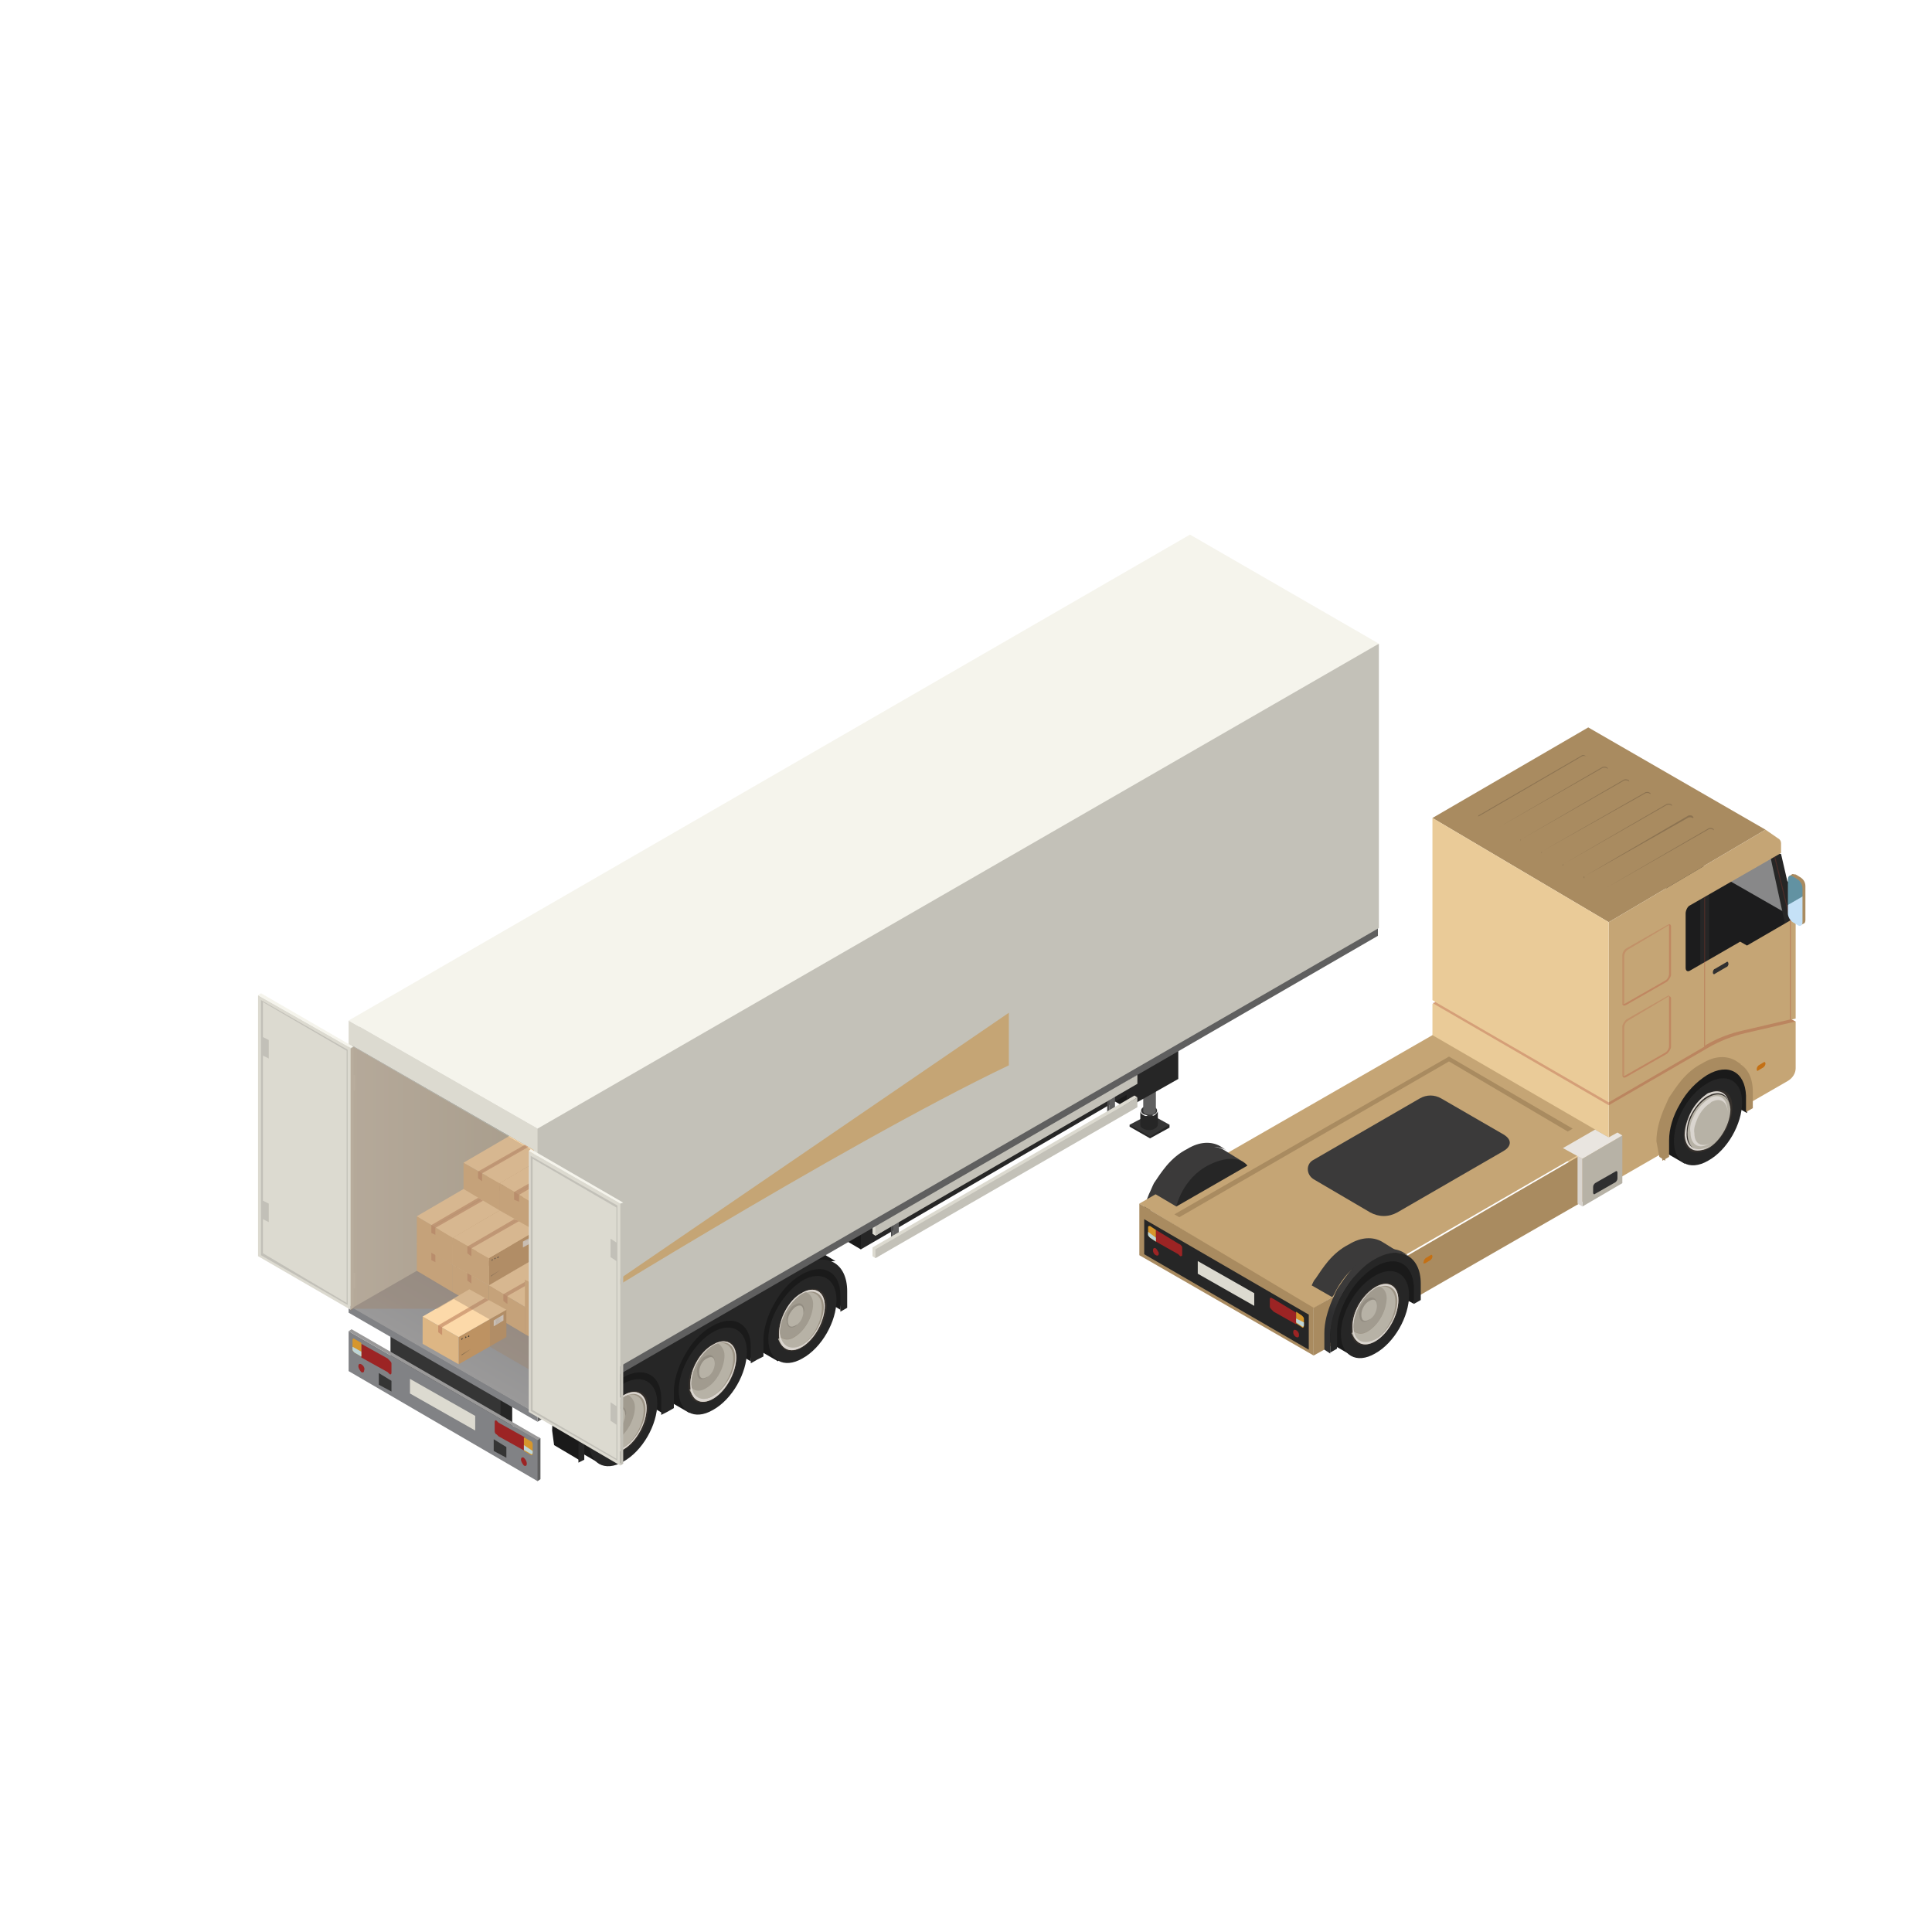 <?xml version="1.0" encoding="UTF-8"?> <!-- Generator: Adobe Illustrator 26.1.0, SVG Export Plug-In . SVG Version: 6.00 Build 0) --> <svg xmlns="http://www.w3.org/2000/svg" xmlns:xlink="http://www.w3.org/1999/xlink" id="Слой_1" x="0px" y="0px" viewBox="0 0 198.4 198.4" style="enable-background:new 0 0 198.4 198.4;" xml:space="preserve"> <style type="text/css"> .st0{enable-background:new ;} .st1{fill:#262626;} .st2{opacity:0.5;fill:#121214;enable-background:new ;} .st3{fill:#A98B60;} .st4{fill:#C5A575;} .st5{fill:#EACB98;} .st6{fill:#1A1A1A;} .st7{fill:#342F2B;} .st8{fill:#B7B2A6;} .st9{fill:#DAD5CF;} .st10{fill:#B2D59D;} .st11{fill:#3B3A3A;} .st12{fill:#9C9384;} .st13{fill:#A19B8F;} .st14{fill:#938D82;} .st15{fill:url(#SVGID_1_);} .st16{fill:#C47014;} .st17{opacity:0.3;fill:#B64134;enable-background:new ;} .st18{opacity:0.2;fill:#B64134;enable-background:new ;} .st19{fill:#E9E5E0;} .st20{fill:#2F2F30;} .st21{opacity:0.3;fill:#A4392D;enable-background:new ;} .st22{fill:url(#SVGID_00000091699262275767480640000017691566301471064718_);} .st23{fill:#8C7351;} .st24{fill:#9C2424;} .st25{fill:#D6962C;} .st26{fill:#BDD5D7;} .st27{fill:#DCDAD0;} .st28{fill:#353535;} .st29{fill:#5F5F5F;} .st30{fill:#818285;} .st31{fill:#9A9999;} .st32{fill:#4D4D4D;} .st33{fill:#C3C1B8;} .st34{fill:#F5F4EC;} .st35{fill:url(#SVGID_00000070096941795788625210000003272965653237686198_);} .st36{fill:url(#SVGID_00000161614787636691499390000003744598751555251863_);} .st37{clip-path:url(#SVGID_00000031891654329189230370000017952617549298310067_);} .st38{fill:#BD9262;} .st39{fill:#DDB684;} .st40{fill:#FCD9A9;} .st41{opacity:0.7;fill:#C68D68;enable-background:new ;} .st42{opacity:0.2;fill:#A47F66;enable-background:new ;} .st43{opacity:0.4;fill:#363633;enable-background:new ;} .st44{fill:#E4E4E3;} .st45{opacity:0.5;fill:#C68D68;enable-background:new ;} .st46{fill:#383731;} .st47{clip-path:url(#SVGID_00000044870032148851775530000013269529961938813864_);} .st48{clip-path:url(#SVGID_00000129202185909995286060000000663091722484923833_);} .st49{clip-path:url(#SVGID_00000018194821709691644120000009831812135633523358_);} .st50{clip-path:url(#SVGID_00000045595590270655937230000011524174150782228638_);} .st51{clip-path:url(#SVGID_00000113354161483656445600000007294278127848378249_);} .st52{clip-path:url(#SVGID_00000104664279126472771700000003543191312526067088_);} .st53{clip-path:url(#SVGID_00000000211050169212413890000005942368166012973490_);} .st54{fill:#C8C7BD;} .st55{opacity:0.5;fill:#A8A7A0;enable-background:new ;} .st56{opacity:0.4;fill:#A0866D;enable-background:new ;} </style> <g id="_x34__4_"> <g> <g class="st0"> <polygon class="st1" points="184.2,96.4 171.4,101.2 168.7,94.3 173.5,88.1 183.8,94 "></polygon> <path class="st2" d="M173.3,99.9c-0.3,0-0.4-0.2-0.4-0.4v-5.6c0-0.3,0.2-0.7,0.5-0.9l9.2-5.3l1.6,6.9l-4.8,2.7l-0.7-0.4l-5.1,2.9 C173.5,99.9,173.4,99.9,173.3,99.9L173.3,99.9z"></path> <polygon class="st1" points="181.7,87.5 183.4,95.3 184.4,94.2 182.9,87.7 "></polygon> <polygon class="st3" points="147.1,84 165.2,94.7 181.3,85.2 163.1,74.7 "></polygon> <path class="st1" d="M174.6,100.7c0.3-0.1,0.7-0.4,0.9-1v-8.8l-0.9,0.2V100.7z"></path> <path class="st4" d="M165.2,121.6l18.4-10.6c0.5-0.3,0.8-0.8,0.8-1.3v-4.8l-0.4-0.2l0.4-0.1V94.2l-5,2.9l-0.7-0.4l-5.2,3 c-0.2,0.1-0.4,0-0.4-0.3v-5.6c0-0.3,0.2-0.7,0.4-0.8l9.4-5.4v-1c0-0.2-0.1-0.4-0.3-0.5l-1.3-0.9l-16.1,9.5V121.6z"></path> <polygon class="st5" points="147.1,103.1 147.1,111.2 165.2,121.7 165.2,94.7 147.1,84 147.1,102.7 147.4,102.9 "></polygon> </g> <g> <path class="st6" d="M173.6,111l5.8,3.3l0.2-2.3c0,0,0-1.2-0.7-2.3c-0.4-0.3-1.2-0.6-1.8-0.9c-0.1,0.1-0.2,0.1-0.3,0 c-0.2-0.2-1.7,0.9-1.9,1C174.4,110.2,173.9,110.6,173.6,111z"></path> <g> <g> <g class="st0"> <path class="st6" d="M170.3,117.3c0.2,0.5,0.4,0.9,0.8,1.1l1.9,1.1l4.9-8.5l-1.9-1.1c-0.5-0.3-1-0.3-1.7-0.1 c-0.4,0.4-0.8,0.6-1.2,1c-0.6,0.5-1.1,1.5-1.5,2.2C170.7,114.4,170.3,115.8,170.3,117.3z"></path> <path class="st1" d="M171.9,117.2c0,2.2,1.6,3.1,3.5,2c2-1.1,3.5-3.8,3.5-6s-1.6-3.1-3.5-2C173.4,112.3,171.9,115,171.9,117.2 z"></path> </g> <path class="st7" d="M172.9,116.6c0,1.6,1.1,2.2,2.5,1.4c1.4-0.8,2.5-2.7,2.5-4.3s-1.1-2.2-2.5-1.4 C174,113.1,172.9,115.1,172.9,116.6z"></path> <g class="st0"> <path class="st8" d="M173.3,116.6c0.1,1.4,1.1,1.9,2.3,1.2c1.2-0.8,2.1-2.5,2.1-3.9c-0.1-1.4-1.1-1.9-2.3-1.2 C174.2,113.4,173.2,115.1,173.3,116.6z"></path> <g> <path class="st9" d="M173.6,116.3c0,1.3,0.9,1.8,2,1.1l0.2-0.1c-1,0.6-1.8,0.2-1.8-0.9c-0.1-0.5,0.1-1,0.3-1.5 c0.3-0.7,0.8-1.3,1.3-1.6c0.1-0.1,0.2-0.2,0.3-0.2c0.8-0.4,1.5,0.1,1.5,1.1v-0.3c-0.1-1.1-0.8-1.6-1.7-1.2 c-0.1,0.1-0.2,0.1-0.3,0.2c-0.6,0.4-1.2,1.1-1.5,1.8C173.6,115.3,173.5,115.8,173.6,116.3z"></path> <path class="st9" d="M173,116.6c0.1,1.4,1.1,2,2.4,1.2l0.1-0.1c-1.2,0.7-2.3,0.2-2.3-1.2c0-0.6,0.1-1.3,0.4-1.9 c0.4-0.8,1-1.6,1.7-2c0.1-0.1,0.3-0.1,0.4-0.2c1.1-0.4,1.9,0.1,1.9,1.4v-0.2c-0.1-1.3-0.9-1.8-2-1.4c-0.1,0-0.3,0.1-0.4,0.2 c-0.7,0.5-1.3,1.2-1.7,2.1C173.2,115.2,173,115.9,173,116.6z"></path> </g> </g> </g> <g> <path class="st3" d="M170.4,118.8l0.6,0.4l0.1-1.8c0-1,0.3-2,0.8-3.2c0.1-0.4,0.2-0.6,0.4-1c0.3-0.6,0.9-1.2,1.4-1.7 c0.6-0.7,1.1-1.2,1.8-1.6c1.3-0.7,2.3-0.8,3.3-0.6l-0.6-0.4c-0.9-0.5-2.1-0.5-3.4,0.3c-0.8,0.4-1.5,1-2.1,1.7 c-0.5,0.6-0.9,1.2-1.3,1.8c-0.2,0.4-0.3,0.7-0.5,1.1c-0.5,1.2-0.8,2.3-0.8,3.4L170.4,118.8z"></path> <path class="st3" d="M180,112.1v1.7l-0.7,0.4v-1.7c-0.1-2.4-1.8-3.4-4-2.1c-1.1,0.7-2.1,1.7-2.8,3c-0.7,1.2-1.1,2.5-1.1,3.7 v1.7l-0.7,0.4v-1.7c0-1.3,0.4-2.9,1.3-4.4c0.9-1.5,2-2.8,3.3-3.5C177.9,108.1,180,109.3,180,112.1z"></path> </g> </g> </g> </g> <g class="st0"> <path class="st10" d="M125.7,121v1.7l0.6,0.4v-1.7c0-1.2-0.4-2-1.1-2.4l-0.6-0.4C125.3,119,125.8,119.9,125.7,121z"></path> <path class="st11" d="M117.2,127.7l0.6,0.4v-1.7c0-1.1,0.3-2.2,0.8-3.4c0.1-0.4,0.3-0.7,0.5-1.1c0.4-0.7,0.8-1.3,1.3-1.8 c0.7-0.7,1.4-1.3,2.1-1.7c1.4-0.7,2.5-0.8,3.4-0.3l-0.6-0.4c-0.9-0.5-2.1-0.5-3.4,0.3c-0.8,0.4-1.5,1-2.1,1.7 c-0.5,0.6-0.9,1.2-1.3,1.8c-0.2,0.4-0.3,0.7-0.5,1.1c-0.5,1.2-0.8,2.3-0.8,3.4V127.7z"></path> </g> <path class="st4" d="M117,123.6l17.8,10.8l3.4-2c0.4-0.8,0.8-1.5,1.6-2.1c1.2-1,2.7-1.4,4.3-1.3l21.1-12.2l-18.1-10.5L117,123.6z"></path> <g> <polygon class="st3" points="161,116.2 161.5,115.9 148.8,108.5 120.6,124.7 121.1,125 148.8,109 "></polygon> </g> <path class="st11" d="M154.4,118.2l-10.9,6.3c-0.9,0.5-1.9,0.5-2.8,0l-5.8-3.4c-0.8-0.5-0.8-1.6,0-2l10.9-6.3 c0.7-0.4,1.5-0.4,2.2,0l6.4,3.7C155.4,117.1,155.1,117.8,154.4,118.2z"></path> <path class="st3" d="M144.7,132.2c0-1.3-0.5-2.2-1.3-2.6l21.9-12.7v4.9l-20.7,11.9L144.7,132.2z M134.9,134.3v4.9l1.8-1v-1.6 c-0.1-1.3,0.4-2.7,1.2-4L134.9,134.3z"></path> <g class="st0"> <path class="st6" d="M145.2,133.9l0.2-2.3c0,0,0-0.1,0-0.2c0-1.2-0.8-2.2-1.8-2.7h-0.1c-1-0.4-2.1-0.4-3,0.1c-1.1,0.6-2,1.4-2,1.4 L145.2,133.9z"></path> <g> <g class="st0"> <path class="st6" d="M136.3,137.5c0.2,0.3,0.4,0.5,0.6,0.6l1.9,1.1l4.9-8.5l-1.9-1.1c-0.4-0.2-1-0.3-1.6-0.1 C137.9,131.1,136.3,134.3,136.3,137.5z"></path> <path class="st1" d="M137.7,137c0,2.2,1.6,3.1,3.5,2c2-1.1,3.5-3.8,3.5-6s-1.6-3.1-3.5-2C139.3,132.1,137.7,134.7,137.7,137z"></path> </g> <path class="st7" d="M138.7,136.4c0,1.6,1.1,2.2,2.5,1.4c1.4-0.8,2.5-2.7,2.5-4.3c0-1.6-1.1-2.2-2.5-1.4 C139.8,132.9,138.7,134.8,138.7,136.4z"></path> <g> <path class="st12" d="M138.9,136.4c0,1.5,1.1,2.1,2.4,1.3s2.3-2.7,2.3-4.2s-1.1-2.1-2.4-1.3S138.8,134.8,138.9,136.4z"></path> <path class="st8" d="M138.8,136.9l0.2,0.4c0.4,0.7,1.2,0.8,2.1,0.3c1.3-0.7,2.2-2.5,2.2-3.9c0-1.1-0.6-1.6-1.3-1.6h-0.5 c0,0-0.1,0,0,0c0.5,0.1,0.8,0.6,0.8,1.3c0.1,1.2-0.8,2.7-1.8,3.3c-0.6,0.4-1.1,0.3-1.5,0C138.9,136.6,139,136.8,138.8,136.9z"></path> <path class="st9" d="M138.9,136.4c0,1.5,1.1,2.1,2.4,1.3s2.3-2.7,2.3-4.2s-1.1-2.1-2.4-1.3S138.8,134.8,138.9,136.4z M139,136.3 c0-1.4,1-3.2,2.2-3.9c1.2-0.8,2.3-0.2,2.3,1.2s-1,3.2-2.2,3.9C140,138.2,139,137.7,139,136.3z"></path> <path class="st13" d="M139,136.2c0,0.2,0.1,0.4,0.1,0.5c0.4,0.3,0.9,0.3,1.5-0.1c1-0.6,1.8-2.1,1.8-3.3c0-0.6-0.3-1-0.7-1.2 c-0.2,0-0.3,0.1-0.5,0.2C139.9,133.1,139,134.8,139,136.2z"></path> <path class="st14" d="M139.6,135.1c0,0.6,0.4,0.8,0.9,0.5l0.1-0.1l0.8-1.5v-0.1c0-0.5-0.4-0.8-0.8-0.6c-0.1,0-0.1,0.1-0.2,0.1 c-0.3,0.1-0.5,0.5-0.7,0.8C139.6,134.5,139.5,134.8,139.6,135.1z"></path> <path class="st8" d="M139.8,135c0,0.6,0.3,0.8,0.8,0.5c0.5-0.2,0.8-0.9,0.8-1.4c0-0.6-0.3-0.8-0.8-0.5 C140.1,133.9,139.8,134.5,139.8,135z"></path> </g> </g> <linearGradient id="SVGID_1_" gradientUnits="userSpaceOnUse" x1="72.526" y1="64.909" x2="73.774" y2="62.747" gradientTransform="matrix(-1 0 0 -1 211.9 198.425)"> <stop offset="0" style="stop-color:#3B3A3A"></stop> <stop offset="1" style="stop-color:#2F2F30"></stop> </linearGradient> <path class="st15" d="M136,138.6l0.6,0.4v-1.7c0-1.1,0.3-2.2,0.8-3.4c0.1-0.4,0.3-0.7,0.5-1.1c0.4-0.7,0.8-1.3,1.3-1.8 c0.7-0.7,1.4-1.3,2.1-1.7c1.4-0.7,2.5-0.8,3.4-0.3l-0.6-0.4c-0.9-0.5-2.1-0.5-3.4,0.3c-0.8,0.4-1.5,1-2.1,1.7 c-0.5,0.6-0.9,1.2-1.3,1.8c-0.2,0.4-0.3,0.7-0.5,1.1c-0.5,1.2-0.8,2.3-0.8,3.4V138.6z"></path> <path class="st1" d="M145.9,131.8v1.7l-0.7,0.4v-1.7c-0.1-2.4-1.8-3.4-4-2.1c-1.1,0.7-2.1,1.7-2.8,3c-0.7,1.2-1.1,2.5-1.1,3.7v1.7 l-0.7,0.4v-1.7c0-1.3,0.4-2.9,1.3-4.4c0.9-1.5,2-2.8,3.3-3.5C143.8,127.8,145.9,129,145.9,131.8z"></path> </g> <path class="st11" d="M140.6,129.1c1.4-0.7,2.5-0.8,3.4-0.3l-2.1-1.3c-0.9-0.5-2.1-0.5-3.4,0.3c-0.8,0.4-1.5,1-2.1,1.7 c-0.5,0.6-0.9,1.2-1.3,1.8c-0.2,0.2-0.3,0.5-0.4,0.7l2.1,1.2c0.2-0.2,0.3-0.5,0.4-0.7c0.4-0.7,0.8-1.3,1.3-1.8 C139.2,130,139.9,129.4,140.6,129.1z"></path> <path class="st11" d="M124.4,119.7c1.4-0.7,2.5-0.8,3.4-0.3l-2.1-1.3c-0.8-0.5-2.1-0.5-3.4,0.3c-2.6,1.7-3.6,4-3.7,4.2l2.2,1.3 c0.2-0.2,0.3-0.5,0.4-0.7c0.4-0.7,0.8-1.3,1.3-1.8C123.1,120.7,123.8,120.1,124.4,119.7z"></path> <path class="st1" d="M124.2,119.6c2.9-1.4,3.9,0.1,3.9,0.1l-7.3,4.2C120.8,123.9,121.4,121,124.2,119.6z"></path> <path class="st16" d="M146.2,129.6c0-0.2,0.1-0.3,0.2-0.4l0.5-0.3c0.1-0.1,0.2,0,0.2,0.1c0,0.2-0.1,0.3-0.2,0.4l-0.5,0.3 C146.2,129.8,146.1,129.7,146.2,129.6z"></path> <g> <path class="st17" d="M166.6,103.1c0.1,0.2,0.2,0.2,0.4,0.1l4.2-2.4c0.2-0.2,0.4-0.5,0.4-0.7v-5c0-0.1-0.1-0.2-0.2-0.2V95v5 c0,0.3-0.2,0.6-0.4,0.7l-4.2,2.4C166.7,103.2,166.7,103.2,166.6,103.1z"></path> <path class="st18" d="M166.6,98.1v5v0.1c0.1,0,0.1,0,0.2,0v-5c0-0.3,0.2-0.6,0.4-0.7l4.2-2.5v-0.1c-0.1,0-0.1,0.1-0.2,0.1 l-4.2,2.4C166.8,97.5,166.6,97.8,166.6,98.1z"></path> </g> <g> <path class="st17" d="M166.6,110.5c0.1,0.2,0.2,0.2,0.4,0.1l4.2-2.4c0.2-0.2,0.4-0.5,0.4-0.7l0-5c0-0.1-0.1-0.2-0.2-0.2v0.1v5 c0,0.3-0.2,0.6-0.4,0.7l-4.2,2.4C166.7,110.5,166.7,110.5,166.6,110.5z"></path> <path class="st18" d="M166.6,105.4v5v0.1c0.1,0,0.1,0,0.2,0v-5c0-0.3,0.2-0.6,0.4-0.7l4.2-2.5v-0.1c-0.1,0-0.1,0.1-0.2,0.1 l-4.2,2.4C166.8,104.9,166.6,105.2,166.6,105.4z"></path> </g> <g> <polygon id="Cube_face_-_left_475_" class="st8" points="162.5,119 166.6,116.6 166.6,121.5 162.5,123.9 "></polygon> <polygon id="Cube_face_-_right_472_" class="st9" points="162,118.7 162.5,119 162.5,123.9 162,123.6 "></polygon> <polygon class="st19" points="162.5,119 166.6,116.6 166.1,116.3 165.2,116.8 163.8,116 160.5,117.9 "></polygon> <path class="st20" d="M163.6,122.5v-0.6c0-0.2,0.1-0.3,0.2-0.4l2.1-1.2c0.1-0.1,0.2,0,0.2,0.1v0.6c0,0.2-0.1,0.3-0.2,0.4l-2.1,1.2 C163.7,122.7,163.6,122.6,163.6,122.5z"></path> </g> <polygon class="st3" points="117,128.9 134.9,139.2 134.9,134.3 117,123.6 "></polygon> <path class="st16" d="M180.4,109.8c0-0.2,0.1-0.3,0.2-0.4l0.5-0.3c0.1-0.1,0.2,0,0.2,0.1c0,0.2-0.1,0.3-0.2,0.4l-0.5,0.3 C180.5,110,180.4,110,180.4,109.8z"></path> <path class="st20" d="M177.5,99L177.5,99c0-0.2-0.1-0.3-0.2-0.2l-1.2,0.7c-0.1,0-0.2,0.2-0.2,0.3v0.1c0,0.1,0.1,0.2,0.2,0.1 l1.2-0.7C177.4,99.3,177.5,99.1,177.5,99z"></path> <path class="st21" d="M147.1,103l18.1,10.5l10.2-5.9c1.2-0.7,2.5-1.2,3.8-1.5l5.2-1.2l-0.4-0.2h-0.1V94.5l-1.6-6.5l-0.1,0l1.6,6.5 v10.2l-4.7,1.1c-1.4,0.3-2.7,0.8-3.9,1.5l-0.1,0.1V92.1l-0.1,0.1l0,15.3l-9.8,5.7l-17.8-10.3L147.1,103z"></path> <g> <path class="st1" d="M184.4,91.3l-1.3-0.7c-0.1,0-0.1-0.1-0.1-0.2s0.1-0.1,0.2-0.1l1.2,0.7c0.1,0,0.1,0.1,0.1,0.2 S184.5,91.3,184.4,91.3C184.4,91.3,184.3,91.2,184.4,91.3z"></path> <g class="st0"> <path class="st3" d="M183.7,90l1.2,5l0.4-0.2c0,0,0.1-0.1,0.1-0.3V91c0-0.4-0.2-0.7-0.5-0.9l-0.5-0.3c-0.2,0-0.3-0.1-0.4,0 L183.7,90z"></path> <linearGradient id="SVGID_00000050625135219678182030000015592104742403655063_" gradientUnits="userSpaceOnUse" x1="28.797" y1="108.085" x2="26.318" y2="103.791" gradientTransform="matrix(-1 0 0 -1 211.9 198.425)"> <stop offset="0.495" style="stop-color:#6292A2"></stop> <stop offset="0.511" style="stop-color:#C5E1F7"></stop> </linearGradient> <path style="fill:url(#SVGID_00000050625135219678182030000015592104742403655063_);" d="M184.6,90.3c0.3,0.2,0.5,0.6,0.5,0.9 v3.5c0,0.3-0.2,0.5-0.5,0.3l-0.5-0.3c-0.3-0.2-0.5-0.6-0.5-0.9v-3.5c0-0.3,0.2-0.5,0.5-0.3L184.6,90.3z"></path> </g> </g> <path class="st23" d="M162.7,90l10.6-6.2c0.1-0.1,0.4-0.1,0.5,0c0.1,0.1,0.1,0.1,0.1,0.2c0,0,0,0-0.1,0c-0.1-0.1-0.4-0.1-0.5,0 L162.7,90c0,0.1,0,0.1,0,0.2C162.6,90.1,162.6,90,162.7,90z M164.8,91.4c0,0,0-0.1,0.1-0.2l10.5-6c0.1-0.1,0.4-0.1,0.5,0 c0.1,0,0.1,0.1,0.1,0.1c0-0.1,0-0.2-0.1-0.2c-0.1-0.1-0.4-0.1-0.5,0l-10.5,6.1C164.8,91.3,164.8,91.4,164.8,91.4z M160.5,88.9 c0,0,0-0.1,0.1-0.2l10.5-6c0.1-0.1,0.4-0.1,0.5,0c0.1,0,0.1,0.1,0.1,0.1c0-0.1,0-0.2-0.1-0.2c-0.1-0.1-0.4-0.1-0.5,0l-10.5,6.1 C160.5,88.8,160.4,88.8,160.5,88.9z M162.9,77.7C163,77.7,163,77.6,162.9,77.7c-0.2-0.2-0.4-0.2-0.5-0.1l-10.5,6.1 c-0.1,0-0.1,0.1-0.1,0.2c0,0,0-0.1,0.1-0.1l10.5-6.1C162.5,77.6,162.8,77.6,162.9,77.7C162.9,77.7,163,77.7,162.9,77.7z M153.9,85.1c0,0,0-0.1,0.1-0.2l10.5-6c0.1-0.1,0.4-0.1,0.5,0c0.1,0,0.1,0.1,0.1,0.1c0-0.1,0-0.2-0.1-0.2c-0.1-0.1-0.4-0.1-0.5,0 L154,84.9C153.9,85,153.9,85.1,153.9,85.1z M158.3,87.6c0,0,0-0.1,0.1-0.2l10.5-5.9c0.1-0.1,0.4-0.1,0.5,0c0.1,0,0.1,0.1,0.1,0.1 c0-0.1,0-0.2-0.1-0.2c-0.1-0.1-0.4-0.1-0.5,0l-10.5,6C158.3,87.5,158.2,87.6,158.3,87.6z M156.1,86.4c0,0,0-0.1,0.1-0.2l10.5-6 c0.1-0.1,0.4-0.1,0.5,0c0.1,0,0.1,0.1,0.1,0.1c0-0.1,0-0.2-0.1-0.2c-0.1-0.1-0.4-0.1-0.5,0l-10.5,6.1 C156.1,86.2,156.1,86.3,156.1,86.4z"></path> <g> <g id="Axonometric_Cube_211_"> <polygon id="Cube_face_-_right_483_" class="st1" points="117.5,125.2 134.4,135 134.4,138.6 117.5,128.8 "></polygon> </g> <g> <path class="st24" d="M118.7,126.3v1.2l2.3,1.3l0.1,0.1l0.1,0.1c0.1,0,0.2,0,0.2-0.1v-0.8c0-0.1-0.1-0.2-0.2-0.3l-0.2-0.1l0,0 L118.7,126.3z"></path> <path class="st25" d="M118.7,126.3l-0.6-0.4c-0.1,0-0.2,0-0.2,0.1v0.8c0,0.1,0.1,0.2,0.2,0.3l0.6,0.4V126.3z"></path> <path class="st26" d="M117.9,126.5v0.3c0,0.1,0.1,0.2,0.2,0.3l0.6,0.4v-0.4L117.9,126.5z"></path> </g> <g> <path class="st24" d="M133.1,134.8v1.2l-2.3-1.3l-0.1-0.1l-0.1-0.1c-0.1-0.1-0.2-0.2-0.2-0.3v-0.8c0-0.1,0.1-0.2,0.2-0.1l0.2,0.1 l0,0L133.1,134.8z"></path> <path class="st25" d="M133.1,134.7l0.6,0.4c0.1,0.1,0.2,0.2,0.2,0.3v0.8c0,0.1-0.1,0.2-0.2,0.1l-0.6-0.4V134.7z"></path> <path class="st26" d="M133.9,135.8v0.3c0,0.1-0.1,0.2-0.2,0.1l-0.6-0.4v-0.4L133.9,135.8z"></path> </g> <g id="Axonometric_Cube_210_"> <polygon id="Cube_face_-_right_478_" class="st27" points="123,129.5 128.8,132.8 128.8,134.1 123,130.8 "></polygon> </g> <path class="st24" d="M119,128.7c0,0.2-0.1,0.3-0.3,0.2c-0.2-0.1-0.3-0.3-0.3-0.5s0.1-0.3,0.3-0.2 C118.8,128.3,119,128.6,119,128.7z"></path> <path class="st24" d="M133.4,137.1c0,0.2-0.1,0.3-0.3,0.2c-0.2-0.1-0.3-0.3-0.3-0.5s0.1-0.3,0.3-0.2 C133.3,136.7,133.4,136.9,133.4,137.1z"></path> </g> </g> <g id="_x33__1_"> <g id="Axonometric_Cube"> <polygon id="Cube_face_-_left_342_" class="st1" points="50.5,140.2 52.6,140 52.6,147.8 51.4,148.5 "></polygon> <polygon id="Cube_face_-_right_334_" class="st28" points="40.1,134.2 51.4,140.7 51.4,148.5 40.1,142 "></polygon> <polygon id="Cube_face_-_top_335_" class="st1" points="40.1,134.2 41.3,133.5 52.6,140 51.4,140.7 "></polygon> </g> <polygon class="st6" points="85.5,126.6 88.4,128.3 89.1,127.2 89,125.7 "></polygon> <g> <g id="Axonometric_Cube_33_"> <polygon class="st1" points="116,115.5 116,115.7 118.1,116.9 120.1,115.8 120.1,115.5 "></polygon> <polygon id="Cube_face_-_top_296_" class="st28" points="116,115.5 118.1,114.4 120.1,115.5 118.1,116.7 "></polygon> </g> <g id="Axonometric_Cylinder_2_"> <path id="Cylinder_face_52_" class="st28" d="M118.6,114.4c0.3-0.2,0.3-0.5,0-0.7c-0.3-0.2-0.9-0.2-1.2,0s-0.3,0.5,0,0.7 C117.8,114.6,118.3,114.6,118.6,114.4z"></path> <path id="Cylinder_body_52_" class="st1" d="M118.6,114.5c-0.3,0.2-0.9,0.2-1.2,0c-0.2-0.1-0.3-0.3-0.3-0.4v1.4 c0,0.2,0.1,0.3,0.3,0.4c0.3,0.2,0.9,0.2,1.2,0c0.2-0.1,0.3-0.3,0.3-0.4v-1.4C118.9,114.2,118.8,114.3,118.6,114.5z"></path> </g> <path class="st29" d="M117.4,108.5v5.6c0,0.1,0.1,0.2,0.2,0.3c0.3,0.1,0.7,0.1,0.9,0c0.1-0.1,0.2-0.2,0.2-0.3v-5.6 c0-0.1-0.1-0.2-0.2-0.3c-0.3-0.1-0.7-0.1-0.9,0C117.4,108.2,117.3,108.4,117.4,108.5L117.4,108.5z"></path> </g> <g id="Axonometric_Cube_32_"> <polygon id="Cube_face_-_left_303_" class="st1" points="113.9,108.6 121,106.6 121,110.8 115.7,113.8 "></polygon> <polygon id="Cube_face_-_right_297_" class="st6" points="99.3,100.2 115.7,109.6 115.7,113.8 99.3,104.4 "></polygon> <polygon id="Cube_face_-_top_295_" class="st29" points="99.3,100.2 104.6,97.1 121,106.6 115.7,109.6 "></polygon> </g> <g id="Axonometric_Cube_31_"> <polygon id="Cube_face_-_left_302_" class="st1" points="88.4,124.1 116.1,108 116.1,112.2 88.4,128.3 "></polygon> </g> <g id="Axonometric_Cube_30_"> <polygon id="Cube_face_-_left_301_" class="st29" points="52.3,146.3 55.5,147.7 55.5,151.9 55.2,152.1 "></polygon> <polygon id="Cube_face_-_right_296_" class="st30" points="35.8,136.7 55.2,147.9 55.2,152.1 35.8,140.8 "></polygon> <polygon id="Cube_face_-_top_294_" class="st31" points="35.8,136.7 36.1,136.5 55.5,147.7 55.2,147.9 "></polygon> </g> <g> <g class="st0"> <path class="st6" d="M80.2,130.9l6.1,3.6l0.2-2.3c0,0,0-0.1,0-0.2c0-1.2-0.8-2.2-1.8-2.7h-0.1c-0.6-0.3-1.1-0.3-1.7-0.3 c0,0,0,0.1-0.1,0.1c-0.5,0.4-1.1,0.6-1.7,1C80.7,130.4,80.5,130.7,80.2,130.9z"></path> <g> <g class="st0"> <path class="st6" d="M77.4,138.1c0.2,0.3,0.4,0.5,0.6,0.6l1.9,1.1l4.9-8.5l-1.9-1.1c-0.4-0.2-1-0.3-1.6-0.1 C79.1,131.7,77.5,134.9,77.4,138.1z"></path> <path class="st1" d="M78.9,137.5c0,2.2,1.6,3.1,3.5,2c2-1.1,3.5-3.8,3.5-6s-1.6-3.1-3.5-2C80.5,132.7,78.9,135.3,78.9,137.5z"></path> </g> <path class="st7" d="M79.9,137c0,1.6,1.1,2.2,2.5,1.4s2.5-2.7,2.5-4.3c0-1.6-1.1-2.2-2.5-1.4S79.9,135.4,79.9,137z"></path> <g> <path class="st12" d="M80,137c0,1.5,1.1,2.1,2.4,1.3c1.3-0.8,2.3-2.7,2.3-4.2s-1.1-2.1-2.4-1.3C81,133.5,80,135.4,80,137z"></path> <path class="st8" d="M79.9,137.5l0.2,0.4c0.4,0.7,1.2,0.8,2.1,0.3c1.3-0.7,2.2-2.5,2.2-3.9c0-1.1-0.6-1.6-1.3-1.6h-0.5 c0,0-0.1,0,0,0c0.5,0.1,0.8,0.6,0.8,1.3c0.1,1.2-0.8,2.7-1.8,3.3c-0.6,0.4-1.1,0.3-1.5,0C80.1,137.2,80.2,137.4,79.9,137.5z"></path> <path class="st9" d="M80,137c0,1.5,1.1,2.1,2.4,1.3c1.3-0.8,2.3-2.7,2.3-4.2s-1.1-2.1-2.4-1.3C81,133.5,80,135.4,80,137z M80.1,136.9c0-1.4,1-3.2,2.2-3.9c1.2-0.8,2.3-0.2,2.3,1.2s-1,3.2-2.2,3.9S80.2,138.2,80.1,136.9z"></path> <path class="st13" d="M80.1,136.8c0,0.2,0.1,0.4,0.1,0.5c0.4,0.3,0.9,0.3,1.5-0.1c1-0.6,1.8-2.1,1.8-3.3c0-0.6-0.3-1-0.7-1.2 c-0.2,0-0.3,0.1-0.5,0.2C81.1,133.7,80.1,135.4,80.1,136.8z"></path> <path class="st14" d="M80.8,135.7c0,0.6,0.4,0.8,0.9,0.5l0.1-0.1l0.8-1.5v-0.1c0-0.5-0.4-0.8-0.8-0.6c-0.1,0-0.1,0.1-0.2,0.1 c-0.3,0.1-0.5,0.5-0.7,0.8C80.8,135.1,80.7,135.4,80.8,135.7z"></path> <path class="st8" d="M80.9,135.6c0,0.6,0.3,0.8,0.8,0.5c0.5-0.2,0.8-0.9,0.8-1.4c0-0.6-0.3-0.8-0.8-0.5 C81.3,134.5,80.9,135.1,80.9,135.6z"></path> </g> </g> </g> <g class="st0"> <path class="st6" d="M71,136.2l6.1,3.6l0.2-2.3c0,0,0-0.1,0-0.2c0-1.2-0.8-2.2-1.8-2.7h-0.1c-0.6-0.3-1.1-0.3-1.7-0.3 c0,0,0,0.1-0.1,0.1c-0.5,0.4-1.1,0.6-1.7,1C71.5,135.7,71.3,136,71,136.2z"></path> <g> <g class="st0"> <path class="st6" d="M68.3,143.4c0.2,0.3,0.4,0.5,0.6,0.6l1.9,1.1l4.9-8.5l-1.9-1.1c-0.4-0.2-1-0.3-1.6-0.1 C69.9,137,68.3,140.2,68.3,143.4z"></path> <path class="st1" d="M69.7,142.8c0,2.2,1.6,3.1,3.5,2c2-1.1,3.5-3.8,3.5-6s-1.6-3.1-3.5-2C71.3,137.9,69.7,140.6,69.7,142.8z"></path> </g> <path class="st7" d="M70.7,142.3c0,1.6,1.1,2.2,2.5,1.4s2.5-2.7,2.5-4.3c0-1.6-1.1-2.2-2.5-1.4 C71.8,138.8,70.7,140.7,70.7,142.3z"></path> <g> <path class="st12" d="M70.9,142.3c0,1.5,1.1,2.1,2.4,1.3s2.3-2.7,2.3-4.2s-1.1-2.1-2.4-1.3C71.9,138.8,70.8,140.7,70.9,142.3z"></path> <path class="st8" d="M70.8,142.7l0.2,0.4c0.4,0.7,1.2,0.8,2.1,0.3c1.3-0.7,2.2-2.5,2.2-3.9c0-1.1-0.6-1.6-1.3-1.6h-0.5 c0,0-0.1,0,0,0c0.5,0.1,0.8,0.6,0.8,1.3c0.1,1.2-0.8,2.7-1.8,3.3c-0.6,0.4-1.1,0.3-1.5,0C70.9,142.5,71,142.7,70.8,142.7z"></path> <path class="st9" d="M70.9,142.3c0,1.5,1.1,2.1,2.4,1.3s2.3-2.7,2.3-4.2s-1.1-2.1-2.4-1.3C71.9,138.8,70.8,140.7,70.9,142.3z M71,142.1c0-1.4,1-3.2,2.2-3.9c1.2-0.8,2.3-0.2,2.3,1.2s-1,3.2-2.2,3.9C72.1,144.1,71,143.5,71,142.1z"></path> <path class="st13" d="M71,142.1c0,0.2,0.1,0.4,0.1,0.5c0.4,0.3,0.9,0.3,1.5-0.1c1-0.6,1.8-2.1,1.8-3.3c0-0.6-0.3-1-0.7-1.2 c-0.2,0-0.3,0.1-0.5,0.2C71.9,139,71,140.7,71,142.1z"></path> <path class="st14" d="M71.6,141c0,0.6,0.4,0.8,0.9,0.5l0.1-0.1l0.8-1.5v-0.1c0-0.5-0.4-0.8-0.8-0.6c-0.1,0-0.1,0.1-0.2,0.1 c-0.3,0.1-0.5,0.5-0.7,0.8C71.6,140.4,71.5,140.7,71.6,141z"></path> <path class="st8" d="M71.8,140.9c0,0.6,0.3,0.8,0.8,0.5c0.5-0.2,0.8-0.9,0.8-1.4c0-0.6-0.3-0.8-0.8-0.5 C72.1,139.7,71.8,140.4,71.8,140.9z"></path> </g> </g> </g> <g class="st0"> <path class="st6" d="M61.9,141.5l6.1,3.6l0.2-2.3c0,0,0-0.1,0-0.2c0-1.2-0.8-2.2-1.8-2.7h-0.1c-0.6-0.3-1.1-0.3-1.7-0.3 c0,0,0,0.1-0.1,0.1c-0.5,0.4-1.1,0.6-1.7,1C62.4,141,62.1,141.3,61.9,141.5z"></path> <g> <g class="st0"> <path class="st6" d="M59.1,148.6c0.2,0.3,0.4,0.5,0.6,0.6l1.9,1.1l4.9-8.5l-1.9-1.1c-0.4-0.2-1-0.3-1.6-0.1 C60.7,142.3,59.2,145.4,59.1,148.6z"></path> <path class="st1" d="M60.5,148.1c0,2.2,1.6,3.1,3.5,2c2-1.1,3.5-3.8,3.5-6s-1.6-3.1-3.5-2C62.1,143.2,60.6,145.9,60.5,148.1z"></path> </g> <path class="st7" d="M61.6,147.5c0,1.6,1.1,2.2,2.5,1.4s2.5-2.7,2.5-4.3c0-1.6-1.1-2.2-2.5-1.4S61.6,146,61.6,147.5z"></path> <g> <path class="st12" d="M61.7,147.5c0,1.5,1.1,2.1,2.4,1.3s2.3-2.7,2.3-4.2s-1.1-2.1-2.4-1.3S61.7,146,61.7,147.5z"></path> <path class="st8" d="M61.6,148l0.2,0.4c0.4,0.7,1.2,0.8,2.1,0.3c1.3-0.7,2.2-2.5,2.2-3.9c0-1.1-0.6-1.6-1.3-1.6h-0.5 c0,0-0.1,0,0,0c0.5,0.1,0.8,0.6,0.8,1.3c0.1,1.2-0.8,2.7-1.8,3.3c-0.6,0.4-1.1,0.3-1.5,0C61.7,147.8,61.9,148,61.6,148z"></path> <path class="st9" d="M61.7,147.5c0,1.5,1.1,2.1,2.4,1.3s2.3-2.7,2.3-4.2s-1.1-2.1-2.4-1.3S61.7,146,61.7,147.5z M61.8,147.4 c0-1.4,1-3.2,2.2-3.9c1.2-0.8,2.3-0.2,2.3,1.2s-1,3.2-2.2,3.9C62.9,149.4,61.9,148.8,61.8,147.4z"></path> <path class="st13" d="M61.8,147.4c0,0.2,0.1,0.4,0.1,0.5c0.4,0.3,0.9,0.3,1.5-0.1c1-0.6,1.8-2.1,1.8-3.3c0-0.6-0.3-1-0.7-1.2 c-0.2,0-0.3,0.1-0.5,0.2C62.8,144.2,61.8,146,61.8,147.4z"></path> <path class="st14" d="M62.5,146.3c0,0.6,0.4,0.8,0.9,0.5l0.1-0.1l0.8-1.5v-0.1c0-0.5-0.4-0.8-0.8-0.6c-0.1,0-0.1,0.1-0.2,0.1 c-0.3,0.1-0.5,0.5-0.7,0.8S62.4,146,62.5,146.3z"></path> <path class="st8" d="M62.6,146.2c0,0.6,0.3,0.8,0.8,0.5c0.5-0.2,0.8-0.9,0.8-1.4c0-0.6-0.3-0.8-0.8-0.5 C63,145,62.6,145.7,62.6,146.2z"></path> </g> </g> </g> <path class="st6" d="M56.9,148.4l2.7,1.6l0.2-0.6c0-0.7-0.1-1.8,0-2.4c0.4-2.4,1.9-4.6,4.1-5.9l8.3-4.9c1.3-0.8,1.6-1.1,3.2-2 c3.5-1.9,8.8-4.8,10.4-4.7l-2.7-1.6c-0.9-0.5-2.1-0.5-3.4,0.3c0,0.1-0.1,0.1-0.1,0.1c0,0.1-0.1,0.1-0.1,0.1 c-0.8,0.4-19.6,11.5-20.2,12.2c-0.5,0.6-0.9,1.2-1.3,1.8c-0.2,0.4-0.3,0.7-0.5,1.1c-0.5,1.2-0.8,2.3-0.8,3.4L56.9,148.4z"></path> <path class="st1" d="M60,149.9v-1.7c0-1.1,0.4-2.5,1.1-3.7c0.7-1.3,1.7-2.4,2.8-3c2.2-1.3,4-0.3,4,2.1v1.7l0.6-0.3l0.7-0.4v-1.7 c0-1.1,0.4-2.5,1.1-3.7c0.7-1.3,1.7-2.4,2.8-3c2.2-1.3,4-0.3,4,2.1v1.7l0.7-0.4l0.6-0.3v-1.7c0-1.1,0.4-2.5,1.1-3.7 c0.7-1.3,1.7-2.4,2.8-3c2.2-1.3,4-0.3,4,2.1v1.7l0.7-0.4v-1.7c0-2.9-2.1-4.1-4.7-2.6c-1.2,0.8-16,9.3-18.3,10.6 c-1.2,0.7-2.4,2-3.3,3.5c-0.8,1.4-1.3,3-1.3,4.4v1.7L60,149.9z"></path> </g> <g> <g id="Axonometric_Cube_28_"> <polygon id="Cube_face_-_left_300_" class="st29" points="113.9,112.5 114.5,112.1 114.5,114.6 113.9,114.9 "></polygon> <polygon id="Cube_face_-_right_294_" class="st32" points="113.7,112.3 113.9,112.5 113.9,114.9 113.7,114.8 "></polygon> <polygon id="Cube_face_-_top_292_" class="st6" points="113.7,112.3 114.3,112 114.5,112.1 113.9,112.5 "></polygon> </g> <g id="Axonometric_Cube_27_"> <polygon id="Cube_face_-_left_299_" class="st29" points="91.7,125.3 92.3,124.9 92.3,127.4 91.7,127.7 "></polygon> <polygon id="Cube_face_-_right_293_" class="st32" points="91.5,125.1 91.7,125.3 91.7,127.7 91.5,127.6 "></polygon> <polygon id="Cube_face_-_top_291_" class="st6" points="91.5,125.1 92.1,124.8 92.3,124.9 91.7,125.3 "></polygon> </g> <g> <g id="Axonometric_Cube_26_"> <polygon class="st27" points="89.6,128.1 89.6,129 89.9,129.2 116.8,112.7 116.5,112.5 "></polygon> <polygon id="Cube_face_-_left_298_" class="st33" points="89.9,128.3 116.8,112.7 116.8,113.7 89.9,129.2 "></polygon> </g> <g id="Axonometric_Cube_25_"> <polygon class="st27" points="89.6,125.7 89.6,126.7 89.9,126.9 116.8,110.4 116.5,110.2 "></polygon> <polygon id="Cube_face_-_left_297_" class="st33" points="89.9,125.9 116.8,110.4 116.8,111.3 89.9,126.9 "></polygon> </g> </g> </g> <g> <g id="Axonometric_Cube_24_"> <polygon id="Cube_face_-_left_296_" class="st29" points="55.2,144 141.5,94.1 141.5,96.1 55.2,146 "></polygon> <polygon id="Cube_face_-_right_291_" class="st30" points="35.8,132.8 55.2,144 55.2,146 35.8,134.8 "></polygon> </g> <g id="Axonometric_Cube_23_"> <polygon id="Cube_face_-_left_94_" class="st33" points="36.9,105.4 141.6,66.1 141.6,95.3 55.2,145.2 "></polygon> <polygon id="Cube_face_-_right_94_" class="st27" points="35.8,104.8 55.2,115.9 55.2,145.2 35.8,134 "></polygon> <polygon id="Cube_face_-_top_93_" class="st34" points="35.8,104.8 122.2,54.9 141.6,66.1 55.2,115.9 "></polygon> </g> </g> <g> <path class="st4" d="M103.6,104l-48.4,33.1c0,0,31-19.4,48.4-27.7V104z"></path> </g> <g> <path class="st24" d="M37.1,138v1.4l2.7,1.5l0.1,0.1l0.1,0.1c0.1,0.1,0.2,0,0.2-0.1v-1c0-0.1-0.1-0.2-0.2-0.3l-0.1-0.1l-0.1-0.1 L37.1,138z"></path> <path class="st25" d="M37.1,137.9l-0.7-0.4c-0.1-0.1-0.2,0-0.2,0.1v1c0,0.1,0.1,0.2,0.2,0.3l0.7,0.4V137.9z"></path> <path class="st26" d="M36.2,138.3v0.3c0,0.1,0.1,0.2,0.2,0.3l0.7,0.4v-0.5L36.2,138.3z"></path> </g> <g> <path class="st24" d="M53.9,147.6v1.4l-2.7-1.5l-0.1-0.1l-0.1-0.1c-0.1,0-0.2-0.2-0.2-0.3v-1c0-0.1,0.1-0.2,0.2-0.1l0.1,0.1 l0.1,0.1L53.9,147.6z"></path> <path class="st25" d="M53.8,147.6l0.7,0.4c0.1,0,0.2,0.2,0.2,0.3v1c0,0.1-0.1,0.2-0.2,0.1l-0.7-0.4V147.6z"></path> <path class="st26" d="M54.7,149v0.2c0,0.1-0.1,0.2-0.2,0.1l-0.7-0.4v-0.5L54.7,149z"></path> </g> <g id="Axonometric_Cube_35_"> <polygon id="Cube_face_-_right_379_" class="st27" points="42.1,141.6 48.8,145.4 48.8,146.9 42.1,143.1 "></polygon> </g> <g id="Axonometric_Cube_37_"> <polygon id="Cube_face_-_right_381_" class="st28" points="50.7,147.8 52,148.6 52,149.7 50.7,149 "></polygon> </g> <g id="Axonometric_Cube_38_"> <polygon id="Cube_face_-_right_382_" class="st28" points="38.9,141 40.2,141.8 40.2,142.9 38.9,142.2 "></polygon> </g> <path class="st24" d="M37.4,140.7c0,0.2-0.1,0.3-0.3,0.2c-0.1-0.1-0.3-0.4-0.3-0.6s0.1-0.3,0.3-0.2 C37.3,140.2,37.5,140.5,37.4,140.7z"></path> <path class="st24" d="M54.1,150.3c0,0.2-0.1,0.3-0.3,0.2c-0.1-0.1-0.3-0.4-0.3-0.6s0.1-0.3,0.3-0.2C54,149.9,54.1,150.1,54.1,150.3 z"></path> <g> <g> <linearGradient id="SVGID_00000175294954416157477290000014759336943098548159_" gradientUnits="userSpaceOnUse" x1="160.595" y1="82.279" x2="172.225" y2="62.136" gradientTransform="matrix(-1 0 0 -1 211.9 198.425)"> <stop offset="0" style="stop-color:#818285"></stop> <stop offset="0.446" style="stop-color:#88888A"></stop> <stop offset="1" style="stop-color:#9A9999"></stop> </linearGradient> <polygon style="fill:url(#SVGID_00000175294954416157477290000014759336943098548159_);" points="54.8,145 36.2,134.3 36.2,107.4 54.8,118.1 "></polygon> <linearGradient id="SVGID_00000086658369015424166710000007768267640882055058_" gradientUnits="userSpaceOnUse" x1="157.142" y1="77.575" x2="175.677" y2="77.575" gradientTransform="matrix(-1 0 0 -1 211.9 198.425)"> <stop offset="0" style="stop-color:#ADADA1"></stop> <stop offset="1" style="stop-color:#C3C1B8"></stop> </linearGradient> <polygon style="fill:url(#SVGID_00000086658369015424166710000007768267640882055058_);" points="54.8,123.6 36.2,134.3 36.2,107.4 54.8,118.1 "></polygon> </g> <g> <g> <defs> <polygon id="SVGID_00000011732494072703796360000007464466596389996679_" points="54.8,145 36.2,134.3 36.2,107.4 54.8,118.1 "></polygon> </defs> <clipPath id="SVGID_00000093891150079081183800000009899236621167498924_"> <use xlink:href="#SVGID_00000011732494072703796360000007464466596389996679_" style="overflow:visible;"></use> </clipPath> <g style="clip-path:url(#SVGID_00000093891150079081183800000009899236621167498924_);"> <g> <g class="st0"> <g> <polygon class="st38" points="51.3,124.3 51.3,127.1 56.1,124.3 56.1,121.5 "></polygon> </g> <g> <polygon class="st39" points="47.6,122.2 47.6,125 51.3,127.1 51.3,124.3 "></polygon> </g> <g> <polygon class="st40" points="52.4,119.4 47.6,122.2 51.3,124.3 56.1,121.5 "></polygon> </g> </g> <g> <polygon class="st41" points="54.4,120.5 49.5,123.3 49.5,124.1 49.1,123.8 49.1,123.1 54,120.3 "></polygon> <polygon class="st42" points="49.3,123.2 54.1,120.4 54.2,120.4 49.4,123.2 "></polygon> <g> <path class="st43" d="M52.5,125.5l-1,0.7v-0.1L52.5,125.5L52.5,125.5z M52.4,125.8c0,0-0.7,0.4-0.7,0.4L52.4,125.8 L52.4,125.8z M52.4,125.9l-0.7,0.4L52.4,125.9L52.4,125.9z M52.4,126l-0.7,0.4L52.4,126L52.4,126z M52.4,126.1l-0.7,0.4 L52.4,126.1L52.4,126.1z M52.4,126.2l-0.7,0.4L52.4,126.2L52.4,126.2z"></path> <g> <polygon class="st44" points="55.9,122 54.9,122.5 54.9,123.2 55.9,122.6 "></polygon> <path class="st43" d="M55.7,122.2c0-0.1-0.7,0.3-0.7,0.4L55.7,122.2L55.7,122.2z M55.7,122.3c0-0.1-0.7,0.4-0.7,0.4 L55.7,122.3L55.7,122.3z M55.7,122.4l-0.7,0.4L55.7,122.4L55.7,122.4z M55.7,122.5l-0.7,0.4L55.7,122.5L55.7,122.5z M55.7,122.6L55,123L55.7,122.6L55.7,122.6z"></path> </g> </g> </g> <polygon class="st45" points="49.5,123.3 49.5,124.1 49.1,123.8 49.1,123.1 "></polygon> <path class="st46" d="M51.7,124.4c0,0.2,0,0.2-0.1,0.2c0,0,0,0,0-0.1S51.7,124.4,51.7,124.4S51.8,124.4,51.7,124.4z M52,124.3 c0-0.1-0.1,0-0.1,0c-0.1,0.1,0,0.1,0,0.1S52,124.4,52,124.3C52.1,124.3,52,124.2,52,124.3z M52.3,124.1c0-0.1-0.1,0-0.1,0 c-0.1,0.1,0,0.1,0,0.1S52.3,124.2,52.3,124.1C52.4,124.1,52.4,124,52.3,124.1z"></path> </g> <g> <g class="st0"> <g> <polygon class="st38" points="51.3,121.5 51.3,124.3 56.1,121.5 56.1,118.7 "></polygon> </g> <g> <polygon class="st39" points="47.6,119.4 47.6,122.2 51.3,124.3 51.3,121.5 "></polygon> </g> <g> <polygon class="st40" points="52.4,116.6 47.6,119.4 51.3,121.5 56.1,118.7 "></polygon> </g> </g> <g> <polygon class="st41" points="54.4,117.7 49.5,120.5 49.5,121.3 49.1,121 49.1,120.3 54,117.5 "></polygon> <polygon class="st42" points="49.3,120.4 54.1,117.6 54.2,117.6 49.4,120.4 "></polygon> <g> <path class="st43" d="M52.5,122.7l-1,0.7v-0.1L52.5,122.7L52.5,122.7z M52.4,123l-0.7,0.4L52.4,123L52.4,123z M52.4,123.1 l-0.7,0.4L52.4,123.1L52.4,123.1z M52.4,123.2l-0.7,0.4L52.4,123.2L52.4,123.2z M52.4,123.3c0,0-0.7,0.4-0.7,0.4L52.4,123.3 L52.4,123.3z M52.4,123.4l-0.7,0.4L52.4,123.4L52.4,123.4z"></path> <g> <polygon class="st44" points="55.9,119.2 54.9,119.8 54.9,120.4 55.9,119.8 "></polygon> <path class="st43" d="M55.7,119.4l-0.7,0.4L55.7,119.4L55.7,119.4z M55.7,119.5l-0.7,0.4L55.7,119.5L55.7,119.5z M55.7,119.6L55,120L55.7,119.6L55.7,119.6z M55.7,119.7l-0.7,0.4L55.7,119.7L55.7,119.7z M55.7,119.8c0,0-0.7,0.4-0.7,0.4 L55.7,119.8L55.7,119.8z"></path> </g> </g> </g> <polygon class="st45" points="49.5,120.5 49.5,121.3 49.1,121 49.1,120.3 "></polygon> <path class="st46" d="M51.7,121.6c0,0.2,0,0.2-0.1,0.2c0,0,0,0,0-0.1S51.7,121.6,51.7,121.6S51.8,121.7,51.7,121.6z M52,121.5 c0-0.1-0.1,0-0.1,0c-0.1,0.1,0,0.1,0,0.1S52,121.6,52,121.5C52.1,121.5,52,121.4,52,121.5z M52.3,121.4c0-0.1-0.1-0.1-0.1,0 c-0.1,0.1,0,0.1,0,0.1S52.3,121.5,52.3,121.4C52.4,121.3,52.4,121.3,52.3,121.4z"></path> </g> </g> </g> <g> <defs> <polygon id="SVGID_00000160906290853658521800000017832124638918100155_" points="54.8,145 36.2,134.3 36.2,107.4 54.8,118.1 "></polygon> </defs> <clipPath id="SVGID_00000149367227045790013610000002128868661960096929_"> <use xlink:href="#SVGID_00000160906290853658521800000017832124638918100155_" style="overflow:visible;"></use> </clipPath> <g style="clip-path:url(#SVGID_00000149367227045790013610000002128868661960096929_);"> <g> <g class="st0"> <g> <polygon class="st38" points="55,126.5 55,129.3 59.8,126.5 59.8,123.7 "></polygon> </g> <g> <polygon class="st39" points="51.3,124.3 51.3,127.1 55,129.3 55,126.5 "></polygon> </g> <g> <polygon class="st40" points="56.1,121.5 51.3,124.3 55,126.5 59.8,123.7 "></polygon> </g> </g> <g> <polygon class="st41" points="58.1,122.6 53.3,125.4 53.3,126.2 52.8,126 52.8,125.2 57.7,122.4 "></polygon> <polygon class="st42" points="53,125.3 57.8,122.5 57.9,122.5 53.1,125.3 "></polygon> <g> <path class="st43" d="M56.2,127.7l-1,0.7v-0.1L56.2,127.7L56.2,127.7z M56.1,127.9l-0.7,0.4L56.1,127.9L56.1,127.9z M56.1,128.1c0-0.1-0.7,0.3-0.7,0.4L56.1,128.1L56.1,128.1z M56.1,128.2c0-0.1-0.7,0.3-0.7,0.4L56.1,128.2L56.1,128.2z M56.1,128.3c0-0.1-0.7,0.3-0.7,0.4L56.1,128.3L56.1,128.3z M56.1,128.4c0-0.1-0.7,0.3-0.7,0.4L56.1,128.4L56.1,128.4z"></path> <g> <polygon class="st44" points="59.6,124.1 58.6,124.7 58.6,125.3 59.6,124.7 "></polygon> <path class="st43" d="M59.4,124.3c0,0-0.7,0.4-0.7,0.4L59.4,124.3L59.4,124.3z M59.4,124.4l-0.7,0.4L59.4,124.4L59.4,124.4 z M59.4,124.5l-0.7,0.4L59.4,124.5L59.4,124.5z M59.4,124.6l-0.7,0.4L59.4,124.6L59.4,124.6z M59.4,124.7l-0.7,0.4 L59.4,124.7L59.4,124.7z"></path> </g> </g> </g> <polygon class="st45" points="53.3,125.4 53.3,126.2 52.8,126 52.8,125.2 "></polygon> <path class="st46" d="M55.4,126.5c0,0.2,0,0.2-0.1,0.2c0,0,0,0,0-0.1S55.4,126.5,55.4,126.5S55.5,126.6,55.4,126.5z M55.7,126.5c0-0.1-0.1-0.1-0.1,0c-0.1,0.1,0,0.1,0,0.1S55.7,126.6,55.7,126.5C55.8,126.4,55.8,126.4,55.7,126.5z M56.1,126.3 c-0.1-0.1-0.2-0.1-0.1,0c-0.1,0.1,0,0.1,0,0.1S56.1,126.4,56.1,126.3C56.1,126.2,56.1,126.2,56.1,126.3z"></path> </g> <g> <g class="st0"> <g> <polygon class="st38" points="55,123.7 55,126.5 59.8,123.7 59.8,120.9 "></polygon> </g> <g> <polygon class="st39" points="51.3,121.5 51.3,124.3 55,126.5 55,123.7 "></polygon> </g> <g> <polygon class="st40" points="56.1,118.7 51.3,121.5 55,123.7 59.8,120.9 "></polygon> </g> </g> <g> <polygon class="st41" points="58.1,119.9 53.3,122.7 53.3,123.4 52.8,123.2 52.8,122.4 57.7,119.6 "></polygon> <polygon class="st42" points="53,122.5 57.8,119.7 57.9,119.8 53.1,122.5 "></polygon> <g> <path class="st43" d="M56.2,124.9l-1,0.7v-0.1L56.2,124.9L56.2,124.9z M56.1,125.2c0-0.1-0.7,0.3-0.7,0.4L56.1,125.2 L56.1,125.2z M56.1,125.3c0-0.1-0.7,0.3-0.7,0.4L56.1,125.3L56.1,125.3z M56.1,125.4c0-0.1-0.7,0.3-0.7,0.4L56.1,125.4 L56.1,125.4z M56.1,125.5c0-0.1-0.7,0.3-0.7,0.4L56.1,125.5L56.1,125.5z M56.1,125.6l-0.7,0.4L56.1,125.6L56.1,125.6z"></path> <g> <polygon class="st44" points="59.6,121.3 58.6,121.9 58.6,122.5 59.6,122 "></polygon> <path class="st43" d="M59.4,121.5l-0.7,0.4L59.4,121.5L59.4,121.5z M59.4,121.6l-0.7,0.4L59.4,121.6L59.4,121.6z M59.4,121.7l-0.7,0.4L59.4,121.7L59.4,121.7z M59.4,121.9c0-0.1-0.7,0.3-0.7,0.4L59.4,121.9L59.4,121.9z M59.4,122 c0-0.1-0.7,0.3-0.7,0.4L59.4,122L59.4,122z"></path> </g> </g> </g> <polygon class="st45" points="53.3,122.7 53.3,123.4 52.8,123.2 52.8,122.4 "></polygon> <path class="st46" d="M55.4,123.8c0,0.1,0,0.2-0.1,0.2c0,0,0,0,0-0.1S55.4,123.8,55.4,123.8S55.5,123.8,55.4,123.8z M55.7,123.7c0-0.1-0.1-0.1-0.1,0c-0.1,0.1,0,0.1,0,0.1S55.7,123.8,55.7,123.7C55.8,123.6,55.8,123.6,55.7,123.7z M56.1,123.5 c-0.1-0.1-0.2-0.1-0.1,0c-0.1,0.1,0,0.1,0,0.1S56.1,123.6,56.1,123.5S56.1,123.4,56.1,123.5z"></path> </g> </g> </g> <g> <defs> <polygon id="SVGID_00000170237266069838702580000014497491026991439254_" points="54.8,145 36.2,134.3 36.2,107.4 54.8,118.1 "></polygon> </defs> <clipPath id="SVGID_00000056397424098982432180000007042722059664675002_"> <use xlink:href="#SVGID_00000170237266069838702580000014497491026991439254_" style="overflow:visible;"></use> </clipPath> <g style="clip-path:url(#SVGID_00000056397424098982432180000007042722059664675002_);"> <g> <g class="st0"> <g> <polygon class="st38" points="58.7,128.6 58.7,131.4 63.5,128.6 63.5,125.8 "></polygon> </g> <g> <polygon class="st39" points="55,126.5 55,129.3 58.7,131.4 58.7,128.6 "></polygon> </g> <g> <polygon class="st40" points="59.8,123.7 55,126.5 58.7,128.6 63.5,125.8 "></polygon> </g> </g> <g> <polygon class="st41" points="61.8,124.8 57,127.6 57,128.3 56.5,128.1 56.5,127.3 61.4,124.5 "></polygon> <polygon class="st42" points="56.7,127.4 61.6,124.6 61.6,124.7 56.8,127.5 "></polygon> <g> <path class="st43" d="M59.9,129.8l-1,0.7v-0.1L59.9,129.8L59.9,129.8z M59.8,130.1l-0.7,0.4L59.8,130.1L59.8,130.1z M59.8,130.2c0,0-0.7,0.4-0.7,0.4L59.8,130.2L59.8,130.2z M59.8,130.3l-0.7,0.4L59.8,130.3L59.8,130.3z M59.8,130.4 c0,0-0.7,0.4-0.7,0.4L59.8,130.4L59.8,130.4z M59.8,130.5l-0.7,0.4L59.8,130.5L59.8,130.5z"></path> <g> <polygon class="st44" points="63.3,126.2 62.3,126.8 62.3,127.5 63.3,126.9 "></polygon> <path class="st43" d="M63.2,126.5c0-0.1-0.8,0.3-0.7,0.4L63.2,126.5L63.2,126.5z M63.2,126.6c0-0.1-0.8,0.3-0.7,0.4 L63.2,126.6L63.2,126.6z M63.2,126.7c0-0.1-0.8,0.3-0.7,0.4L63.2,126.7L63.2,126.7z M63.2,126.8c0-0.1-0.8,0.4-0.7,0.4 L63.2,126.8L63.2,126.8z M63.2,126.9c0,0-0.8,0.4-0.7,0.4L63.2,126.9L63.2,126.9z"></path> </g> </g> </g> <polygon class="st45" points="57,127.6 57,128.3 56.5,128.1 56.5,127.3 "></polygon> <path class="st46" d="M59.1,128.7c0,0.1,0,0.2-0.1,0.2c0,0,0,0,0-0.1S59.1,128.7,59.1,128.7C59.2,128.7,59.2,128.7,59.1,128.7 z M59.5,128.6c-0.1-0.1-0.2-0.1-0.1,0c-0.1,0.1,0,0.1,0,0.1S59.5,128.7,59.5,128.6S59.5,128.5,59.5,128.6z M59.8,128.4 c-0.1-0.1-0.2,0-0.1,0c-0.1,0.1,0,0.1,0,0.1S59.8,128.5,59.8,128.4C59.8,128.4,59.8,128.3,59.8,128.4z"></path> </g> <g> <g class="st0"> <g> <polygon class="st38" points="58.7,125.8 58.7,128.6 63.5,125.8 63.5,123 "></polygon> </g> <g> <polygon class="st39" points="55,123.7 55,126.5 58.7,128.6 58.7,125.8 "></polygon> </g> <g> <polygon class="st40" points="59.8,120.9 55,123.7 58.7,125.8 63.5,123 "></polygon> </g> </g> <g> <polygon class="st41" points="61.8,122 57,124.8 57,125.6 56.5,125.3 56.5,124.5 61.4,121.8 "></polygon> <polygon class="st42" points="56.7,124.7 61.6,121.9 61.6,121.9 56.8,124.7 "></polygon> <g> <path class="st43" d="M59.9,127l-1,0.7v-0.1L59.9,127L59.9,127z M59.8,127.3c0,0-0.7,0.4-0.7,0.4L59.8,127.3L59.8,127.3z M59.8,127.4l-0.7,0.4L59.8,127.4L59.8,127.4z M59.8,127.5l-0.7,0.4L59.8,127.5L59.8,127.5z M59.8,127.6l-0.7,0.4 L59.8,127.6L59.8,127.6z M59.8,127.7c0,0-0.7,0.4-0.7,0.4L59.8,127.7L59.8,127.7z"></path> <g> <polygon class="st44" points="63.3,123.5 62.3,124 62.3,124.7 63.3,124.1 "></polygon> <path class="st43" d="M63.2,123.7c0-0.1-0.8,0.3-0.7,0.4L63.2,123.7L63.2,123.7z M63.2,123.8c0-0.1-0.8,0.4-0.7,0.4 L63.2,123.8L63.2,123.8z M63.2,123.9c0,0-0.8,0.4-0.7,0.4L63.2,123.9L63.2,123.9z M63.2,124c0,0-0.8,0.4-0.7,0.4L63.2,124 L63.2,124z M63.2,124.1c0,0-0.8,0.4-0.7,0.4L63.2,124.1L63.2,124.1z"></path> </g> </g> </g> <polygon class="st45" points="57,124.8 57,125.6 56.5,125.3 56.5,124.5 "></polygon> <path class="st46" d="M59.1,125.9c0,0.1,0,0.2-0.1,0.2c0,0,0,0,0-0.1S59.1,125.9,59.1,125.9C59.2,125.9,59.2,125.9,59.1,125.9 z M59.5,125.8c-0.1-0.1-0.2,0-0.1,0c-0.1,0.1,0,0.1,0,0.1S59.5,125.9,59.5,125.8C59.5,125.8,59.5,125.7,59.5,125.8z M59.8,125.6c-0.1-0.1-0.2,0-0.1,0c-0.1,0.1,0,0.1,0,0.1S59.8,125.7,59.8,125.6C59.8,125.6,59.8,125.5,59.8,125.6z"></path> </g> </g> </g> <g> <defs> <polygon id="SVGID_00000134243081430339347430000013163526292162415237_" points="54.8,145 36.2,134.3 36.2,107.4 54.8,118.1 "></polygon> </defs> <clipPath id="SVGID_00000084500239723723801600000010964677624504890522_"> <use xlink:href="#SVGID_00000134243081430339347430000013163526292162415237_" style="overflow:visible;"></use> </clipPath> <g style="clip-path:url(#SVGID_00000084500239723723801600000010964677624504890522_);"> <g> <g class="st0"> <g> <polygon class="st38" points="46.5,129.9 46.5,132.7 51.3,129.9 51.3,127.1 "></polygon> </g> <g> <polygon class="st39" points="42.8,127.7 42.8,130.5 46.5,132.7 46.5,129.9 "></polygon> </g> <g> <polygon class="st40" points="47.6,124.9 42.8,127.7 46.5,129.9 51.3,127.1 "></polygon> </g> </g> <g> <polygon class="st41" points="49.6,126.1 44.7,128.8 44.7,129.6 44.3,129.4 44.3,128.6 49.1,125.8 "></polygon> <polygon class="st42" points="49.3,125.9 49.4,126 44.5,128.7 "></polygon> <g> <path class="st43" d="M47.7,131.1l-1,0.7v-0.1L47.7,131.1L47.7,131.1z M47.6,131.4c0-0.1-0.7,0.3-0.7,0.4L47.6,131.4 L47.6,131.4z M47.6,131.5c0-0.1-0.7,0.3-0.7,0.4L47.6,131.5L47.6,131.5z M47.6,131.6c0-0.1-0.7,0.3-0.7,0.4L47.6,131.6 L47.6,131.6z M47.6,131.7c0-0.1-0.7,0.3-0.7,0.4L47.6,131.7L47.6,131.7z M47.6,131.8l-0.7,0.4L47.6,131.8L47.6,131.8z"></path> <g> <polygon class="st44" points="51.1,127.5 50,128.1 50,128.7 51.1,128.2 "></polygon> <path class="st43" d="M50.9,127.7c0,0-0.7,0.4-0.7,0.4L50.9,127.7L50.9,127.7z M50.9,127.8l-0.7,0.4L50.9,127.8L50.9,127.8 z M50.9,127.9l-0.7,0.4L50.9,127.9L50.9,127.9z M50.9,128.1c0-0.1-0.7,0.3-0.7,0.4L50.9,128.1L50.9,128.1z M50.9,128.2 c0-0.1-0.7,0.3-0.7,0.4L50.9,128.2L50.9,128.2z"></path> </g> </g> </g> <polygon class="st45" points="44.7,128.8 44.7,129.6 44.3,129.4 44.3,128.6 "></polygon> <path class="st46" d="M46.9,130c0,0.1-0.1,0.2-0.1,0.2s0,0,0-0.1S46.9,130,46.9,130L46.9,130z M47.2,129.9 c-0.1-0.1-0.1-0.1-0.1,0c-0.1,0.1,0,0.1,0,0.1S47.2,130,47.2,129.9C47.2,129.8,47.2,129.8,47.2,129.9z M47.5,129.7 c0-0.1-0.1-0.1-0.1,0c-0.1,0.1,0,0.1,0,0.1S47.5,129.8,47.5,129.7C47.5,129.6,47.5,129.6,47.5,129.7z"></path> </g> <g> <g class="st0"> <g> <polygon class="st38" points="46.5,127.1 46.5,129.9 51.3,127.1 51.3,124.3 "></polygon> </g> <g> <polygon class="st39" points="42.8,124.9 42.8,127.8 46.5,129.9 46.5,127.1 "></polygon> </g> <g> <polygon class="st40" points="47.6,122.1 42.8,124.9 46.5,127.1 51.3,124.3 "></polygon> </g> </g> <g> <polygon class="st41" points="49.6,123.3 44.7,126.1 44.7,126.8 44.3,126.6 44.3,125.8 49.1,123 "></polygon> <polygon class="st42" points="44.5,125.9 49.3,123.1 49.4,123.2 44.5,126 "></polygon> <g> <path class="st43" d="M47.7,128.3l-1,0.7v-0.1L47.7,128.3L47.7,128.3z M47.6,128.6c0-0.1-0.7,0.3-0.7,0.4L47.6,128.6 L47.6,128.6z M47.6,128.7c0,0-0.7,0.4-0.7,0.4L47.6,128.7L47.6,128.7z M47.6,128.8l-0.7,0.4L47.6,128.8L47.6,128.8z M47.6,128.9c0,0-0.7,0.4-0.7,0.4L47.6,128.9L47.6,128.9z M47.6,129l-0.7,0.4L47.6,129L47.6,129z"></path> <g> <polygon class="st44" points="51.1,124.7 50,125.3 50,126 51.1,125.4 "></polygon> <path class="st43" d="M50.9,124.9l-0.7,0.4L50.9,124.9L50.9,124.9z M50.9,125l-0.7,0.4L50.9,125L50.9,125z M50.9,125.2 c0-0.1-0.7,0.3-0.7,0.4L50.9,125.2L50.9,125.2z M50.9,125.3c0-0.1-0.7,0.3-0.7,0.4L50.9,125.3L50.9,125.3z M50.9,125.4 c0-0.1-0.7,0.4-0.7,0.4L50.9,125.4L50.9,125.4z"></path> </g> </g> </g> <polygon class="st45" points="44.7,126.1 44.7,126.8 44.3,126.6 44.3,125.8 "></polygon> <path class="st46" d="M46.9,127.2c0,0.1-0.1,0.2-0.1,0.2s0,0,0-0.1S46.9,127.2,46.9,127.2L46.9,127.2z M47.2,127.1 c-0.1-0.1-0.1-0.1-0.1,0c-0.1,0.1,0,0.1,0,0.1S47.2,127.2,47.2,127.1S47.2,127,47.2,127.1z M47.5,126.9c0-0.1-0.1,0-0.1,0 c-0.1,0.1,0,0.1,0,0.1S47.5,127,47.5,126.9C47.5,126.9,47.5,126.8,47.5,126.9z"></path> </g> </g> </g> <g> <defs> <polygon id="SVGID_00000083055227890088444570000015900971211661174716_" points="54.8,145 36.2,134.3 36.2,107.4 54.8,118.1 "></polygon> </defs> <clipPath id="SVGID_00000126312332328296990760000018241146666187435426_"> <use xlink:href="#SVGID_00000083055227890088444570000015900971211661174716_" style="overflow:visible;"></use> </clipPath> <g style="clip-path:url(#SVGID_00000126312332328296990760000018241146666187435426_);"> <g> <g class="st0"> <g> <polygon class="st38" points="50.2,132 50.2,134.8 55,132 55,129.2 "></polygon> </g> <g> <polygon class="st39" points="46.5,129.9 46.5,132.7 50.2,134.8 50.2,132 "></polygon> </g> <g> <polygon class="st40" points="51.3,127.1 46.5,129.9 50.2,132 55,129.2 "></polygon> </g> </g> <g> <polygon class="st41" points="53.3,128.2 48.4,131 48.4,131.8 48,131.5 48,130.7 52.8,128 "></polygon> <polygon class="st42" points="53,128.1 53.1,128.1 48.2,130.9 "></polygon> <g> <path class="st43" d="M51.4,133.2l-1,0.7v-0.1L51.4,133.2L51.4,133.2z M51.3,133.5l-0.7,0.4L51.3,133.5L51.3,133.5z M51.3,133.6l-0.7,0.4L51.3,133.6L51.3,133.6z M51.3,133.7c0,0-0.7,0.4-0.7,0.4L51.3,133.7L51.3,133.7z M51.3,133.8 l-0.7,0.4L51.3,133.8L51.3,133.8z M51.3,133.9c0,0-0.7,0.4-0.7,0.4L51.3,133.9L51.3,133.9z"></path> <g> <polygon class="st44" points="54.8,129.7 53.7,130.2 53.7,130.9 54.8,130.3 "></polygon> <path class="st43" d="M54.6,129.9c0-0.1-0.7,0.3-0.7,0.4L54.6,129.9L54.6,129.9z M54.6,130c0-0.1-0.7,0.4-0.7,0.4L54.6,130 L54.6,130z M54.6,130.1c0-0.1-0.7,0.4-0.7,0.4L54.6,130.1L54.6,130.1z M54.6,130.2c0,0-0.7,0.4-0.7,0.4L54.6,130.2 L54.6,130.2z M54.6,130.3l-0.7,0.4L54.6,130.3L54.6,130.3z"></path> </g> </g> </g> <polygon class="st45" points="48.4,131 48.4,131.8 48,131.5 48,130.7 "></polygon> <path class="st46" d="M50.6,132.1c0,0.1-0.1,0.2-0.1,0.2c0,0,0,0,0-0.1S50.6,132.1,50.6,132.1L50.6,132.1z M50.9,132 c0-0.1-0.1,0-0.1,0c-0.1,0.1,0,0.1,0,0.1S50.9,132.1,50.9,132C50.9,132,50.9,131.9,50.9,132z M51.2,131.8c0-0.1-0.1,0-0.1,0 c-0.1,0.1,0,0.1,0,0.1S51.2,131.9,51.2,131.8C51.3,131.8,51.2,131.7,51.2,131.8z"></path> </g> <g> <g class="st0"> <g> <polygon class="st38" points="50.2,129.2 50.2,132 55,129.2 55,126.4 "></polygon> </g> <g> <polygon class="st39" points="46.5,127.1 46.5,129.9 50.2,132 50.2,129.2 "></polygon> </g> <g> <polygon class="st40" points="51.3,124.3 46.5,127.1 50.2,129.2 55,126.4 "></polygon> </g> </g> <g> <polygon class="st41" points="53.3,125.4 48.4,128.2 48.4,129 48,128.7 48,128 52.8,125.2 "></polygon> <polygon class="st42" points="53,125.3 53.1,125.3 48.2,128.1 "></polygon> <g> <path class="st43" d="M51.4,130.4l-1,0.7V131L51.4,130.4L51.4,130.4z M51.3,130.7c0,0-0.7,0.4-0.7,0.4L51.3,130.7 L51.3,130.7z M51.3,130.8l-0.7,0.4L51.3,130.8L51.3,130.8z M51.3,130.9c0,0-0.7,0.4-0.7,0.4L51.3,130.9L51.3,130.9z M51.3,131l-0.7,0.4L51.3,131L51.3,131z M51.3,131.1l-0.7,0.4L51.3,131.1L51.3,131.1z"></path> <g> <polygon class="st44" points="54.8,126.9 53.7,127.5 53.7,128.1 54.8,127.5 "></polygon> <path class="st43" d="M54.6,127.1c0-0.1-0.7,0.4-0.7,0.4L54.6,127.1L54.6,127.1z M54.6,127.2l-0.7,0.4L54.6,127.2 L54.6,127.2z M54.6,127.3c0,0-0.7,0.4-0.7,0.4L54.6,127.3L54.6,127.3z M54.6,127.4l-0.7,0.4L54.6,127.4L54.6,127.4z M54.6,127.5l-0.7,0.4L54.6,127.5L54.6,127.5z"></path> </g> </g> </g> <polygon class="st45" points="48.4,128.2 48.4,129 48,128.7 48,128 "></polygon> <path class="st46" d="M50.6,129.3c0,0.2-0.1,0.2-0.1,0.2c0,0,0,0,0-0.1S50.6,129.3,50.6,129.3S50.6,129.4,50.6,129.3z M50.9,129.2c0-0.1-0.1,0-0.1,0c-0.1,0.1,0,0.1,0,0.1S50.9,129.3,50.9,129.2C50.9,129.2,50.9,129.1,50.9,129.2z M51.2,129.1 c0-0.1-0.1-0.1-0.1,0c-0.1,0.1,0,0.1,0,0.1S51.2,129.2,51.2,129.1C51.3,129,51.2,129,51.2,129.1z"></path> </g> </g> </g> <g> <defs> <polygon id="SVGID_00000155122214748079697490000007479658603103330226_" points="54.8,145 36.2,134.3 36.2,107.4 54.8,118.1 "></polygon> </defs> <clipPath id="SVGID_00000134230428432769662670000002314988682402614683_"> <use xlink:href="#SVGID_00000155122214748079697490000007479658603103330226_" style="overflow:visible;"></use> </clipPath> <g style="clip-path:url(#SVGID_00000134230428432769662670000002314988682402614683_);"> <g class="st0"> <g> <polygon class="st38" points="53.9,134.2 53.9,137 58.7,134.2 58.7,131.4 "></polygon> </g> <g> <polygon class="st39" points="50.2,132 50.2,134.8 53.9,137 53.9,134.2 "></polygon> </g> <g> <polygon class="st40" points="55,129.2 50.2,132 53.9,134.2 58.7,131.4 "></polygon> </g> </g> <g> <polygon class="st41" points="57,130.3 52.1,133.1 52.1,133.9 51.7,133.6 51.7,132.9 56.6,130.1 "></polygon> <polygon class="st42" points="56.7,130.2 56.8,130.2 51.9,133 "></polygon> <g> <path class="st43" d="M55.1,135.4l-1,0.7V136L55.1,135.4L55.1,135.4z M55,135.6c0,0-0.7,0.4-0.7,0.4L55,135.6L55,135.6z M55,135.7c0,0-0.7,0.4-0.7,0.4L55,135.7L55,135.7z M55,135.9c0-0.1-0.7,0.3-0.7,0.4L55,135.9L55,135.9z M55,136 c0-0.1-0.7,0.3-0.7,0.4L55,136L55,136z M55,136.1c0-0.1-0.7,0.3-0.7,0.4L55,136.1L55,136.1z"></path> <g> <polygon class="st44" points="58.5,131.8 57.5,132.4 57.5,133 58.5,132.4 "></polygon> <path class="st43" d="M58.3,132l-0.7,0.4L58.3,132L58.3,132z M58.3,132.1l-0.7,0.4L58.3,132.1L58.3,132.1z M58.3,132.2 c0,0-0.7,0.4-0.7,0.4L58.3,132.2L58.3,132.2z M58.3,132.3l-0.7,0.4L58.3,132.3L58.3,132.3z M58.3,132.4c0,0-0.7,0.4-0.7,0.4 L58.3,132.4L58.3,132.4z"></path> </g> </g> </g> <polygon class="st45" points="52.1,133.1 52.1,133.9 51.7,133.6 51.7,132.9 "></polygon> <path class="st46" d="M54.3,134.2c0,0.2-0.1,0.2-0.1,0.2c0,0,0,0,0-0.1S54.3,134.2,54.3,134.2S54.3,134.3,54.3,134.2z M54.6,134.2c0-0.1-0.1-0.1-0.1,0c-0.1,0.1,0,0.1,0,0.1S54.6,134.3,54.6,134.2C54.7,134.1,54.6,134.1,54.6,134.2z M54.9,134 c0-0.1-0.1-0.1-0.1,0c-0.1,0.1,0,0.1,0,0.1S54.9,134.1,54.9,134C55,133.9,55,133.9,54.9,134z"></path> </g> </g> <g> <defs> <polygon id="SVGID_00000163061684327543165950000010737381051352385210_" points="54.8,145 36.2,134.3 36.2,107.4 54.8,118.1 "></polygon> </defs> <clipPath id="SVGID_00000170246734409694885500000006976490002037857687_"> <use xlink:href="#SVGID_00000163061684327543165950000010737381051352385210_" style="overflow:visible;"></use> </clipPath> <g style="clip-path:url(#SVGID_00000170246734409694885500000006976490002037857687_);"> <g> <g class="st0"> <g> <polygon class="st38" points="57.6,136.3 57.6,139.1 62.4,136.3 62.4,133.5 "></polygon> </g> <g> <polygon class="st39" points="53.9,134.2 53.9,137 57.6,139.1 57.6,136.3 "></polygon> </g> <g> <polygon class="st40" points="58.7,131.4 53.9,134.2 57.6,136.3 62.4,133.5 "></polygon> </g> </g> <g> <polygon class="st41" points="60.7,132.5 55.9,135.3 55.9,136 55.4,135.8 55.4,135 60.3,132.2 "></polygon> <polygon class="st42" points="55.6,135.1 60.4,132.3 60.5,132.4 55.7,135.2 "></polygon> <g> <path class="st43" d="M58.8,137.5l-1,0.7v-0.1L58.8,137.5L58.8,137.5z M58.7,137.8l-0.7,0.4L58.7,137.8L58.7,137.8z M58.7,137.9c0,0-0.7,0.4-0.7,0.4L58.7,137.9L58.7,137.9z M58.7,138l-0.7,0.4L58.7,138L58.7,138z M58.7,138.1l-0.7,0.4 L58.7,138.1L58.7,138.1z M58.7,138.2c0,0-0.7,0.4-0.7,0.4L58.7,138.2L58.7,138.2z"></path> <g> <polygon class="st44" points="62.2,133.9 61.2,134.5 61.2,135.2 62.2,134.6 "></polygon> <path class="st43" d="M62,134.1c0,0-0.7,0.4-0.7,0.4L62,134.1L62,134.1z M62,134.3c0-0.1-0.7,0.3-0.7,0.4L62,134.3 L62,134.3z M62,134.4c0-0.1-0.7,0.3-0.7,0.4L62,134.4L62,134.4z M62,134.5c0-0.1-0.7,0.4-0.7,0.4L62,134.5L62,134.5z M62,134.6c0-0.1-0.7,0.4-0.7,0.4L62,134.6L62,134.6z"></path> </g> </g> </g> <polygon class="st45" points="55.9,135.3 55.9,136 55.4,135.8 55.4,135 "></polygon> <path class="st46" d="M58,136.4c0,0.1-0.1,0.2-0.1,0.2s0,0,0-0.1S58,136.4,58,136.4S58.1,136.4,58,136.4z M58.3,136.3 c0-0.1-0.1-0.1-0.1,0c-0.1,0.1,0,0.1,0,0.1S58.3,136.4,58.3,136.3C58.4,136.2,58.4,136.2,58.3,136.3z M58.7,136.1 c-0.1-0.1-0.2,0-0.1,0c-0.1,0.1,0,0.1,0,0.1S58.7,136.2,58.7,136.1C58.7,136.1,58.7,136,58.7,136.1z"></path> </g> <g> <g class="st0"> <g> <polygon class="st38" points="57.6,133.5 57.6,136.3 62.4,133.5 62.4,130.7 "></polygon> </g> <g> <polygon class="st39" points="53.9,131.4 53.9,134.2 57.6,136.3 57.6,133.5 "></polygon> </g> <g> <polygon class="st40" points="58.7,128.6 53.9,131.4 57.6,133.5 62.4,130.7 "></polygon> </g> </g> <g> <polygon class="st41" points="60.7,129.7 55.9,132.5 55.9,133.3 55.4,133 55.4,132.2 60.3,129.5 "></polygon> <polygon class="st42" points="55.6,132.4 60.4,129.6 60.5,129.6 55.7,132.4 "></polygon> <g> <path class="st43" d="M58.8,134.7l-1,0.7v-0.1L58.8,134.7L58.8,134.7z M58.7,135l-0.7,0.4L58.7,135L58.7,135z M58.7,135.1 l-0.7,0.4L58.7,135.1L58.7,135.1z M58.7,135.2c0,0-0.7,0.4-0.7,0.4L58.7,135.2L58.7,135.2z M58.7,135.3l-0.7,0.4L58.7,135.3 L58.7,135.3z M58.7,135.4c0,0-0.7,0.4-0.7,0.4L58.7,135.4L58.7,135.4z"></path> <g> <polygon class="st44" points="62.2,131.2 61.2,131.7 61.2,132.4 62.2,131.8 "></polygon> <path class="st43" d="M62,131.4c0-0.1-0.7,0.3-0.7,0.4L62,131.4L62,131.4z M62,131.5c0-0.1-0.7,0.4-0.7,0.4L62,131.5 L62,131.5z M62,131.6c0-0.1-0.7,0.4-0.7,0.4L62,131.6L62,131.6z M62,131.7c0,0-0.7,0.4-0.7,0.4L62,131.7L62,131.7z M62,131.8c0,0-0.7,0.4-0.7,0.4L62,131.8L62,131.8z"></path> </g> </g> </g> <polygon class="st45" points="55.9,132.5 55.9,133.3 55.4,133 55.4,132.2 "></polygon> <path class="st46" d="M58,133.6c0,0.1-0.1,0.2-0.1,0.2s0,0,0-0.1S58,133.6,58,133.6S58.1,133.6,58,133.6z M58.3,133.5 c0-0.1-0.1,0-0.1,0c-0.1,0.1,0,0.1,0,0.1S58.3,133.6,58.3,133.5C58.4,133.5,58.4,133.4,58.3,133.5z M58.7,133.3 c-0.1-0.1-0.2,0-0.1,0c-0.1,0.1,0,0.1,0,0.1S58.7,133.4,58.7,133.3C58.7,133.3,58.7,133.2,58.7,133.3z"></path> </g> </g> </g> <g> <defs> <polygon id="SVGID_00000050662280273879484430000004684695166021968572_" points="54.8,145 36.2,134.3 36.2,107.4 54.8,118.1 "></polygon> </defs> <clipPath id="SVGID_00000093860978150680196740000006937080660267376515_"> <use xlink:href="#SVGID_00000050662280273879484430000004684695166021968572_" style="overflow:visible;"></use> </clipPath> <g style="clip-path:url(#SVGID_00000093860978150680196740000006937080660267376515_);"> <g class="st0"> <g> <polygon class="st38" points="47.1,137.3 47.1,140.1 52,137.3 52,134.5 "></polygon> </g> <g> <polygon class="st39" points="43.4,135.2 43.4,138 47.1,140.1 47.1,137.3 "></polygon> </g> <g> <polygon class="st40" points="48.2,132.4 43.4,135.2 47.1,137.3 52,134.5 "></polygon> </g> </g> <g> <polygon class="st41" points="50.2,133.5 45.4,136.3 45.4,137.1 45,136.8 45,136.1 49.8,133.3 "></polygon> <polygon class="st42" points="45.1,136.2 50,133.4 50,133.4 45.2,136.2 "></polygon> <g> <path class="st43" d="M48.4,138.5l-1,0.7v-0.1L48.4,138.5L48.4,138.5z M48.2,138.8l-0.7,0.4L48.2,138.8L48.2,138.8z M48.2,138.9c0,0-0.7,0.4-0.7,0.4L48.2,138.9L48.2,138.9z M48.2,139l-0.7,0.4L48.2,139L48.2,139z M48.2,139.1l-0.7,0.4 L48.2,139.1L48.2,139.1z M48.2,139.2c0,0-0.7,0.4-0.7,0.4L48.2,139.2L48.2,139.2z"></path> <g> <polygon class="st44" points="51.7,135 50.7,135.6 50.7,136.2 51.7,135.6 "></polygon> <path class="st43" d="M51.6,135.2c0,0-0.8,0.4-0.7,0.4L51.6,135.2L51.6,135.2z M51.6,135.3c0,0-0.8,0.4-0.7,0.4L51.6,135.3 L51.6,135.3z M51.6,135.4c0,0-0.8,0.4-0.7,0.4L51.6,135.4L51.6,135.4z M51.6,135.5c0,0-0.8,0.4-0.7,0.4L51.6,135.5 L51.6,135.5z M51.6,135.6c0,0-0.8,0.4-0.7,0.4L51.6,135.6L51.6,135.6z"></path> </g> </g> </g> <polygon class="st45" points="45.4,136.3 45.4,137.1 45,136.8 45,136.1 "></polygon> <path class="st46" d="M47.5,137.4c0,0.2-0.1,0.2-0.1,0.2s0,0,0-0.1S47.5,137.4,47.5,137.4C47.6,137.4,47.6,137.5,47.5,137.4z M47.9,137.3c-0.1-0.1-0.2,0-0.1,0c-0.1,0.1,0,0.1,0,0.1S47.9,137.4,47.9,137.3C47.9,137.3,47.9,137.2,47.9,137.3z M48.2,137.2 c-0.1-0.1-0.1-0.1-0.1,0c-0.1,0.1,0,0.1,0,0.1S48.2,137.3,48.2,137.2C48.2,137.1,48.2,137.1,48.2,137.2z"></path> </g> </g> </g> <g> <g id="Axonometric_Cube_39_"> <polygon id="Cube_face_-_left_473_" class="st54" points="36,107.6 36.3,107.5 36.3,134.3 36,134.5 "></polygon> <polygon id="Cube_face_-_right_470_" class="st27" points="26.5,102.2 36,107.6 36,134.5 26.5,129 "></polygon> <polygon id="Cube_face_-_top_466_" class="st34" points="26.5,102.2 26.8,102 36.3,107.5 36,107.6 "></polygon> </g> <path class="st55" d="M26.8,102.7v26.2l8.9,5.1v-26.2L26.8,102.7z M27,128.7v-3.5l0.6,0.3v-1.9l-0.6-0.3v-14.9l0.6,0.3v-1.9 l-0.6-0.3v-3.6l8.6,5v25.9L27,128.7z"></path> </g> <path class="st54" d="M36.1,110.5v1.4c0,0.1,0.1,0.1,0.1,0.1s0.1,0,0.2,0s0.1-0.1,0.1-0.1v-1.4c0,0,0-0.1-0.1-0.1 S36.2,110.4,36.1,110.5L36.1,110.5L36.1,110.5z"></path> <path class="st54" d="M36.1,130.8v1.4c0,0.1,0.1,0.1,0.1,0.1s0.1,0,0.2,0s0.1-0.1,0.1-0.1v-1.4c0,0,0-0.1-0.1-0.1 S36.2,130.7,36.1,130.8L36.1,130.8L36.1,130.8z"></path> <path class="st56" d="M36,107.7v26.9l0.3-0.2h8.6l1.7-1l3.7,2.1v2.8l4.5,2.6v-22.7l-18.5-10.7L36,107.7z"></path> <g> <g id="Axonometric_Cube_42_"> <polygon id="Cube_face_-_left_476_" class="st33" points="63.7,123.6 64,123.5 64,150.3 63.7,150.5 "></polygon> <polygon id="Cube_face_-_right_473_" class="st27" points="54.3,118.2 63.7,123.6 63.7,150.5 54.3,145 "></polygon> <polygon id="Cube_face_-_top_469_" class="st34" points="54.3,118.2 54.5,118 64,123.5 63.7,123.6 "></polygon> </g> <path class="st55" d="M54.5,118.7v26.2l8.9,5.1v-26.2L54.5,118.7z M54.7,119l8.6,5v3.6l-0.6-0.4v1.9l0.6,0.4v14.9l-0.6-0.4v1.9 l0.6,0.4v3.5l-8.6-5V119z"></path> </g> </g> </g> </svg> 